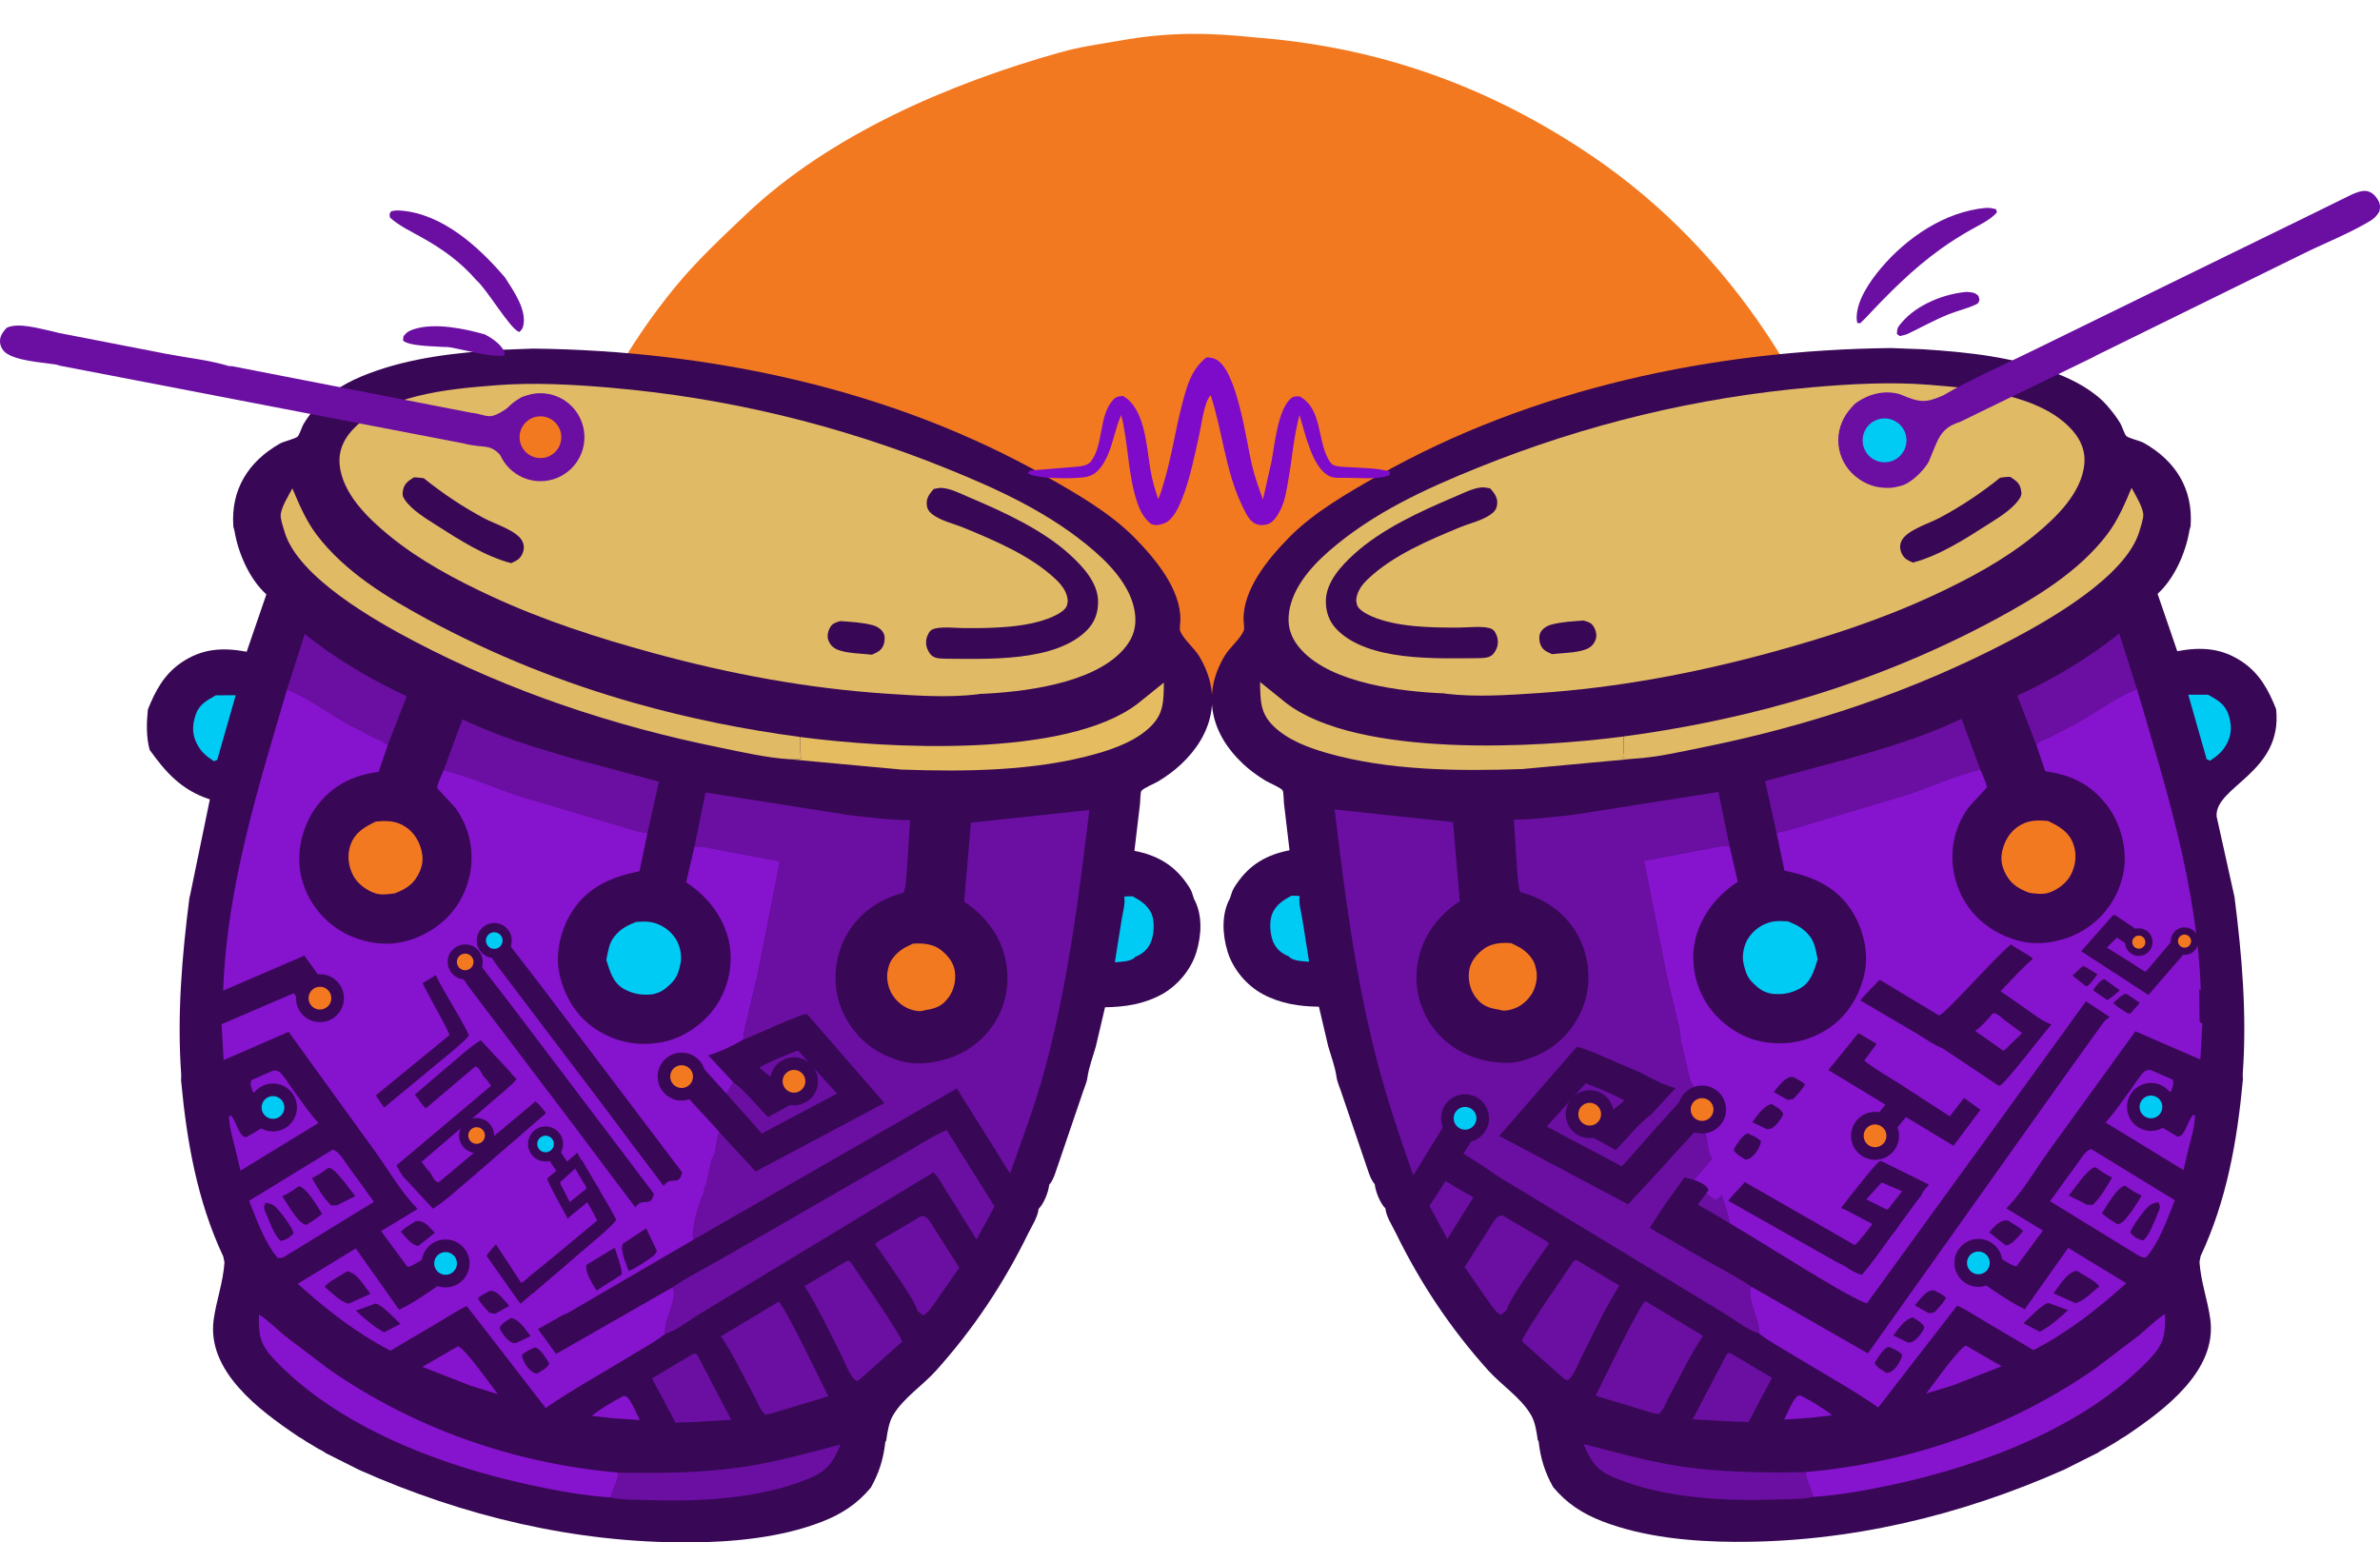<?xml version="1.0" encoding="UTF-8" standalone="no"?>
<svg
   width="242.003"
   height="156.859"
   version="1.1"
   id="svg287"
   sodipodi:docname="logo-v2.svg"
   inkscape:version="1.3.2 (091e20e, 2023-11-25, custom)"
   inkscape:export-filename="..\..\..\shared\dd_logos\logo.png"
   inkscape:export-xdpi="96"
   inkscape:export-ydpi="96"
   xmlns:inkscape="http://www.inkscape.org/namespaces/inkscape"
   xmlns:sodipodi="http://sodipodi.sourceforge.net/DTD/sodipodi-0.dtd"
   xmlns:xlink="http://www.w3.org/1999/xlink"
   xmlns="http://www.w3.org/2000/svg"
   xmlns:svg="http://www.w3.org/2000/svg">
  <sodipodi:namedview
     id="namedview287"
     pagecolor="#ffffff"
     bordercolor="#000000"
     borderopacity="0.25"
     inkscape:showpageshadow="2"
     inkscape:pageopacity="0.0"
     inkscape:pagecheckerboard="0"
     inkscape:deskcolor="#d1d1d1"
     inkscape:zoom="2"
     inkscape:cx="184"
     inkscape:cy="26"
     inkscape:window-width="1920"
     inkscape:window-height="976"
     inkscape:window-x="-8"
     inkscape:window-y="-8"
     inkscape:window-maximized="1"
     inkscape:current-layer="svg287" />
  <defs
     id="defs157">
    <linearGradient
       id="linearGradient290"
       gradientUnits="userSpaceOnUse"
       x1="275.933"
       y1="129.238"
       x2="254.741"
       y2="58.007"
       gradientTransform="matrix(0.619,0,0,0.619,15.9,71.864)">
      <stop
         offset="0"
         stop-color="#F4E5FE"
         id="stop289"
         style="stop-color:#e1ba66;stop-opacity:1;" />
      <stop
         offset="1"
         stop-color="white"
         id="stop290"
         style="stop-color:#e1ba66;stop-opacity:1;" />
    </linearGradient>
    <linearGradient
       id="gradient_0"
       gradientUnits="userSpaceOnUse"
       x1="275.933"
       y1="129.238"
       x2="254.741"
       y2="58.007"
       gradientTransform="matrix(0.619,0,0,0.619,15.9,71.864)">
      <stop
         offset="0"
         stop-color="#F4E5FE"
         id="stop156"
         style="stop-color:#e1ba66;stop-opacity:1;" />
      <stop
         offset="1"
         stop-color="white"
         id="stop157"
         style="stop-color:#e1ba66;stop-opacity:1;" />
    </linearGradient>
    <linearGradient
       id="linearGradient287"
       gradientUnits="userSpaceOnUse"
       x1="318.39"
       y1="206.509"
       x2="315.011"
       y2="205.202">
      <stop
         offset="0"
         stop-color="#C6C6CB"
         id="stop216-0" />
      <stop
         offset="1"
         stop-color="#EDE7F2"
         id="stop217-7" />
    </linearGradient>
    <filter
       inkscape:collect="always"
       style="color-interpolation-filters:sRGB"
       id="filter1-6"
       x="-0.025"
       y="-0.029"
       width="1.05"
       height="1.059">
      <feGaussianBlur
         inkscape:collect="always"
         stdDeviation="1.434"
         id="feGaussianBlur1-5" />
    </filter>
    <linearGradient
       inkscape:collect="always"
       xlink:href="#linearGradient290"
       id="linearGradient1"
       gradientUnits="userSpaceOnUse"
       gradientTransform="matrix(0.619,0,0,0.619,-89.229,-3.085)"
       x1="275.933"
       y1="129.238"
       x2="254.741"
       y2="58.007" />
    <linearGradient
       inkscape:collect="always"
       xlink:href="#linearGradient290"
       id="linearGradient2"
       gradientUnits="userSpaceOnUse"
       gradientTransform="matrix(-0.619,0,0,0.619,335.702,-3.141)"
       x1="275.933"
       y1="129.238"
       x2="254.741"
       y2="58.007" />
  </defs>
  <defs
     id="defs217">
    <linearGradient
       id="gradient_1"
       gradientUnits="userSpaceOnUse"
       x1="318.39"
       y1="206.509"
       x2="315.011"
       y2="205.202"
       gradientTransform="matrix(0.619,0,0,0.619,15.9,71.864)">
      <stop
         offset="0"
         stop-color="#C6C6CB"
         id="stop216" />
      <stop
         offset="1"
         stop-color="#EDE7F2"
         id="stop217" />
    </linearGradient>
  </defs>
  <path
     fill="#cbc7ce"
     d="m 248.544,1.747 c -385.69,-82.909 -385.69,-82.909 0,0 z"
     id="path139-3"
     style="stroke-width:0.589"
     sodipodi:nodetypes="cc" />
  <path
     fill="#38ccf5"
     d="m 190.851,62.526 c 2.212,16.4 -0.955,33.09 -9.887,47.12 -2.473,3.884 -5.519,7.212 -8.263,10.883 l -0.983,-8.01 c -0.161,-0.953 -0.654,-1.871 -0.725,-2.825 -0.025,-0.341 0.103,-0.661 0.24,-0.966 0.49,-0.377 0.986,-0.793 1.589,-0.964 l 0.405,-0.115 c 1.13,-0.345 2.805,-2.152 3.332,-3.188 1.508,-2.962 1.221,-5.349 -1.133,-7.715 -0.45,-0.452 -1.133,-0.907 -1.283,-1.525 -0.219,-0.896 -0.109,-2.128 -0.15,-3.064 -0.091,-2.064 -0.255,-4.351 -0.892,-6.329 -1.204,-3.742 -4.943,-6.807 -8.354,-8.541 -3.053,-1.552 -6.441,-2.354 -9.765,-3.081 -11.085,-2.424 -22.833,-2.551 -34.143,-2.441 -11.859,0.116 -24.957,0.118 -36.312,3.853 -4.41,1.451 -7.513,3.193 -10.502,6.854 -0.961,1.176 -1.866,2.358 -2.324,3.829 -0.386,1.24 -0.377,2.791 -0.498,4.096 l -0.247,3.669 c -0.019,0.355 0.041,1.083 -0.074,1.397 -0.052,0.142 -0.593,0.563 -0.724,0.691 -0.704,0.684 -1.37,1.318 -1.811,2.207 l -0.073,0.151 c -0.725,1.467 -0.754,3.059 -0.271,4.612 0.955,3.065 3.29,4.145 5.922,5.531 l -1.408,11.485 c -12.468,-13.811 -19.374,-31.174 -18.877,-49.873 0.396,-14.897 5.525,-29.491 14.995,-41.057 2.176,-2.658 4.76,-5.074 7.252,-7.436 8.498,-8.054 20.545,-13.242 31.829,-16.424 2.215,-0.625 4.166,-0.863 6.13,-1.214 5.261,-0.94 9.291,-0.798 13.899,-0.316 12.493,0.965 23.704,4.984 34.086,12.012 14.264,9.657 23.985,24.956 28.04,41.542 z"
     id="path63-2"
     style="fill:#f37921;fill-opacity:1;filter:url(#filter1-6)"
     sodipodi:nodetypes="ccccccccccccccccscscccccccccsccsscccc" />
  <path
     fill="#380755"
     d="m 54.194,35.451 c 17.961,0.205 36.463,4.08 52.2,13.01 3.101,1.759 6.522,3.716 9.032,6.281 2.034,2.078 4.663,5.203 4.598,8.341 -0.007,0.301 -0.121,0.879 0,1.15 0.368,0.827 1.412,1.669 1.92,2.516 2.368,3.953 1.388,7.934 -1.846,10.972 -0.694,0.653 -1.479,1.224 -2.292,1.722 -0.387,0.236 -1.549,0.702 -1.754,0.997 -0.096,0.137 -0.113,1.096 -0.135,1.309 l -0.567,4.78 c 2.282,0.436 4.028,1.425 5.36,3.376 0.228,0.333 0.443,0.655 0.548,1.05 l 0.148,0.456 c 0.89,1.622 0.77,3.674 0.252,5.398 -0.543,1.806 -1.954,3.481 -3.615,4.364 -1.787,0.951 -3.682,1.237 -5.68,1.263 l -0.942,4.009 c -0.288,1.009 -0.707,2.102 -0.848,3.138 -0.077,0.563 -0.409,1.249 -0.577,1.814 l -2.33,6.842 c -0.273,0.726 -0.474,1.667 -0.983,2.258 -0.066,0.724 -0.551,1.937 -1.08,2.448 -0.069,0.807 -0.689,1.746 -1.043,2.471 -2.495,5.112 -5.588,9.759 -9.398,13.992 -1.326,1.473 -3.317,2.784 -4.315,4.463 l -0.055,0.09 c -0.403,0.677 -0.577,1.741 -0.673,2.518 l -0.097,0.169 c -0.19,1.708 -0.63,3.142 -1.478,4.645 -1.4,1.672 -2.991,2.702 -5.031,3.488 -4.156,1.602 -9.003,2.056 -13.428,2.078 -11.613,0.06 -22.958,-2.655 -33.536,-7.359 l -3.442,-1.729 c -0.174,-0.159 -0.489,-0.293 -0.7,-0.412 l -1.309,-0.78 c -0.231,-0.184 -0.515,-0.33 -0.768,-0.484 -2.149,-1.456 -4.309,-3.004 -6.038,-4.958 -1.724,-1.947 -2.939,-4.275 -2.561,-6.956 0.279,-1.979 0.963,-3.776 1.093,-5.801 l -0.118,-0.59 c -2.661,-5.663 -3.723,-11.757 -4.294,-17.929 l 0.015,-0.56 c -0.434,-6.043 0.072,-12.021 0.836,-18.015 l 0.072,-0.271 2.005,-9.719 c -2.979,-0.963 -4.583,-2.896 -6.123,-5.035 -0.362,-1.317 -0.316,-2.759 -0.181,-4.104 0.77,-1.927 1.661,-3.593 3.424,-4.786 2.111,-1.429 4.189,-1.542 6.624,-1.091 l 2.002,-5.832 c -1.724,-1.551 -2.876,-4.22 -3.241,-6.455 l -0.116,-0.42 -0.006,-0.079 c -0.247,-3.733 1.537,-6.557 4.734,-8.379 0.444,-0.253 1.51,-0.46 1.804,-0.713 0.171,-0.147 0.447,-1.014 0.6,-1.271 0.39,-0.656 0.868,-1.27 1.372,-1.843 1.303,-1.483 3.35,-2.575 5.176,-3.271 4.36,-1.663 8.938,-2.146 13.56,-2.442 z"
     id="path114-8"
     style="stroke-width:0.619"
     sodipodi:nodetypes="ccccccccccccccccccccccccccccccccccccccccccccccccccccccccccccc" />
  <path
     fill="#8613cd"
     d="m 63.368,141.982 c 0.176,-0.02 0.095,-0.029 0.293,0.039 0.411,0.14 1.155,1.925 1.391,2.402 l -2.866,-0.198 -2.02,-0.236 c 0.991,-0.778 2.087,-1.423 3.202,-2.007 z"
     id="path115-7"
     style="stroke-width:0.619" />
  <path
     fill="#8613cd"
     d="m 46.576,136.904 c 0.825,0.353 3.335,3.983 4.044,4.877 l -2.763,-0.851 -4.917,-1.924 z"
     id="path116-4"
     style="stroke-width:0.619" />
  <path
     fill="#f9f3fe"
     d="m 114.31,91.188 c 0.281,-0.043 0.577,-0.032 0.861,-0.037 0.809,0.436 1.556,0.927 1.93,1.803 0.338,0.792 0.244,2.138 -0.1,2.92 -0.305,0.693 -0.869,1.179 -1.568,1.434 l -0.043,0.059 c -0.419,0.441 -1.471,0.448 -2.031,0.499 l 0.706,-4.429 c 0.112,-0.677 0.357,-1.487 0.259,-2.167 z"
     id="path117-2"
     style="fill:#00cbf4;fill-opacity:1;stroke-width:0.619" />
  <path
     fill="#f9f3fe"
     d="m 21.95,70.709 2.016,-0.005 -1.873,6.564 -0.339,0.152 c -0.778,-0.514 -1.31,-0.944 -1.74,-1.79 -0.465,-0.918 -0.468,-1.743 -0.19,-2.725 0.343,-1.209 1.082,-1.611 2.126,-2.197 z"
     id="path118-0"
     style="fill:#00cbf4;fill-opacity:1;stroke-width:0.619" />
  <path
     fill="#6a0fa1"
     d="m 70.564,137.635 0.318,0.111 3.479,6.649 -4.315,0.244 -1.367,0.033 -2.389,-4.495 z"
     id="path119-6"
     style="stroke-width:0.619" />
  <path
     fill="#8613cd"
     d="m 27.727,108.895 c 0.108,-0.022 0.17,-0.041 0.286,-0.033 0.079,0.006 0.302,0.085 0.368,0.132 0.441,0.317 0.924,1.153 1.254,1.612 0.883,1.227 1.737,2.47 2.742,3.604 l -7.927,4.845 -0.58,-2.456 c -0.272,-1.025 -0.546,-1.993 -0.593,-3.06 l 0.173,-0.133 c 0.519,0.585 0.613,1.305 1.05,1.898 0.202,0.274 0.218,0.281 0.554,0.342 l 2.872,-1.7 c 0.383,-0.223 0.922,-0.405 1.212,-0.736 l -1.586,-2.353 c -0.358,-0.059 -1.046,0.393 -1.472,0.475 l -0.39,-0.345 c -0.151,-0.455 -0.291,-0.666 -0.139,-1.135 z"
     id="path120-2"
     style="stroke-width:0.619" />
  <path
     fill="#f9f3fe"
     d="m 64.682,93.753 c 0.496,-0.019 1.049,-0.069 1.538,0.029 1.045,0.207 1.948,0.833 2.512,1.734 0.431,0.686 0.634,1.721 0.456,2.513 l -0.028,0.121 c -0.17,0.755 -0.349,1.297 -0.911,1.848 l -0.098,0.095 c -0.618,0.604 -1.051,0.89 -1.911,1.039 -1.035,0.077 -1.84,-0.04 -2.761,-0.536 -1.148,-0.617 -1.47,-1.831 -1.826,-2.975 0.162,-0.801 0.277,-1.729 0.813,-2.373 l 0.075,-0.089 c 0.624,-0.75 1.263,-1.046 2.141,-1.406 z"
     id="path121-9"
     style="fill:#00cbf4;fill-opacity:1;stroke-width:0.619" />
  <path
     fill="#f9f3fe"
     d="m 38.214,83.55 c 0.794,-0.077 1.64,-0.104 2.389,0.207 0.991,0.411 1.678,1.162 2.063,2.144 0.365,0.932 0.426,1.803 0.015,2.73 -0.547,1.236 -1.31,1.742 -2.533,2.222 -0.58,0.076 -1.341,0.187 -1.907,0.019 -0.905,-0.27 -1.858,-0.958 -2.311,-1.801 -0.51,-0.949 -0.653,-2.083 -0.305,-3.102 0.442,-1.296 1.428,-1.858 2.589,-2.419 z"
     id="path122-5"
     style="fill:#f37921;fill-opacity:1;stroke-width:0.619" />
  <path
     fill="#f9f3fe"
     d="m 92.723,95.671 c 0.971,-0.099 2.13,-0.009 2.96,0.567 0.822,0.571 1.531,1.408 1.7,2.414 0.17,1.008 -0.062,2.125 -0.67,2.954 -0.715,0.976 -1.471,1.266 -2.619,1.437 -0.372,0.138 -0.705,0.114 -1.089,0.042 -1.03,-0.192 -1.889,-0.808 -2.472,-1.663 -0.515,-0.757 -0.766,-1.895 -0.567,-2.797 l 0.04,-0.165 c 0.04,-0.174 0.074,-0.345 0.139,-0.512 0.333,-0.852 1.174,-1.623 1.998,-1.988 z"
     id="path123-1"
     style="fill:#f37921;fill-opacity:1;stroke:#380755;stroke-width:0.619;stroke-opacity:1" />
  <path
     fill="#6a0fa1"
     d="m 93.687,123.667 c 0.108,0.001 0.156,-0.004 0.269,0.028 0.439,0.125 0.804,0.859 1.049,1.239 l 2.542,3.986 -2.562,3.678 c -0.322,0.438 -0.64,0.985 -1.158,1.164 l -0.583,-0.492 c 0.048,-0.698 -3.592,-5.749 -4.282,-6.757 0.477,-0.434 1.141,-0.729 1.694,-1.065 z"
     id="path124-5"
     style="stroke-width:0.619" />
  <path
     fill="#6a0fa1"
     d="m 86.176,128.197 0.283,0.113 c 0.633,0.908 5.208,7.519 5.265,8.145 l -4.337,3.867 -0.289,0.118 c -0.601,-0.298 -1.226,-1.962 -1.542,-2.592 -1.187,-2.365 -2.34,-4.812 -3.743,-7.053 z"
     id="path125-8"
     style="stroke-width:0.619" />
  <path
     fill="#6a0fa1"
     d="m 62.878,149.762 c 4.523,0.075 8.914,0.044 13.393,-0.692 3.11,-0.512 6.143,-1.391 9.194,-2.161 -0.768,1.859 -1.378,2.708 -3.268,3.48 -5.098,2.081 -11.258,2.355 -16.688,2.155 -1.08,-0.04 -2.363,0.012 -3.413,-0.257 0.204,-0.841 0.711,-1.683 0.781,-2.524 z"
     id="path126-0"
     style="stroke-width:0.619" />
  <path
     fill="#6a0fa1"
     d="m 29.185,70.118 1.804,-5.649 c 3.115,2.532 6.737,4.645 10.371,6.337 l -1.933,4.971 c -0.353,-0.343 -0.959,-0.54 -1.401,-0.757 l -2.548,-1.327 c -2.071,-1.136 -4.119,-2.706 -6.292,-3.574 z"
     id="path127-2"
     style="stroke-width:0.619" />
  <path
     fill="#6a0fa1"
     d="m 79.165,132.378 c 0.651,0.419 4.429,8.415 5.068,9.621 l -5.913,1.787 -0.502,0.072 c -0.517,-0.404 -0.745,-1.179 -1.059,-1.747 -1.139,-2.06 -2.132,-4.265 -3.457,-6.205 z"
     id="path129-2"
     style="stroke-width:0.619" />
  <path
     fill="#8613cd"
     d="m 33.817,116.923 c 0.574,0.1 1.015,0.892 1.344,1.344 l 2.866,3.953 -8.81,5.408 c -0.385,0.221 -0.517,0.342 -0.973,0.307 -1.375,-1.614 -2.127,-3.871 -2.919,-5.819 z"
     id="path130-7"
     style="stroke-width:0.619" />
  <path
     fill="#380755"
     d="m 26.992,122.319 c 0.447,0.099 0.704,0.124 1.051,0.447 0.421,0.392 1.795,2.199 1.81,2.683 l -0.524,0.458 c -0.256,0.139 -0.496,0.225 -0.775,0.307 -0.66,-0.56 -1.129,-1.945 -1.479,-2.746 -0.234,-0.538 -0.306,-0.583 -0.084,-1.15 z"
     id="path131-7"
     style="stroke-width:0.619" />
  <path
     fill="#380755"
     d="m 30.401,120.63 c 0.871,0.239 1.863,2.086 2.351,2.818 -0.471,0.419 -1.05,0.756 -1.575,1.107 l -0.161,-0.025 c -0.717,-0.155 -1.887,-2.256 -2.31,-2.873 0.617,-0.286 1.143,-0.63 1.695,-1.028 z"
     id="path132-74"
     style="stroke-width:0.619" />
  <path
     fill="#380755"
     d="m 33.392,118.764 0.113,0.011 c 0.705,0.173 2.101,2.246 2.609,2.866 l -1.859,0.935 -0.579,0.012 c -0.835,-0.806 -1.374,-1.782 -1.957,-2.773 0.608,-0.299 1.13,-0.647 1.673,-1.051 z"
     id="path133-1"
     style="stroke-width:0.619" />
  <path
     fill="#e5c7fb"
     d="m 81.375,74.953 c 8.772,1.161 26.982,2.198 34.3,-3.387 l 2.672,-2.153 c -0.042,1.886 0.024,3.168 -1.427,4.549 -1.442,1.372 -3.5,2.138 -5.383,2.677 -6.264,1.794 -13.39,1.851 -19.86,1.627 l -11.433,-1.057 c 0.369,0.005 0.872,0.076 1.21,-0.079 -0.116,-0.699 -0.067,-1.468 -0.078,-2.177 z"
     id="path134-9"
     style="fill:#e6bc61;fill-opacity:1;stroke-width:0.619" />
  <path
     fill="#8613cd"
     d="m 62.097,152.286 c -2.752,-0.177 -5.536,-0.691 -8.23,-1.275 -9.056,-1.961 -19.384,-5.847 -25.902,-12.668 -1.55,-1.622 -1.682,-2.506 -1.633,-4.664 0.966,0.616 1.729,1.42 2.605,2.146 l 4.492,3.413 c 8.709,6.053 18.907,9.609 29.45,10.523 -0.07,0.84 -0.577,1.682 -0.781,2.524 z"
     id="path135-1"
     style="stroke-width:0.619" />
  <path
     fill="#6a0fa1"
     d="m 45.116,78.318 1.902,-5.17 c 3.507,1.703 7.422,2.884 11.162,3.97 l 8.821,2.371 -1.164,5.235 c -1.21,-0.148 -2.409,-0.637 -3.591,-0.946 l -9.809,-2.932 c -2.407,-0.84 -4.86,-1.923 -7.322,-2.528 z"
     id="path136-1"
     style="stroke-width:0.619" />
  <path
     fill="#6a0fa1"
     d="m 68.388,130.911 c 1.612,-1.099 3.437,-2.008 5.13,-2.981 l 9.52,-5.483 8.36,-4.813 c 1.605,-0.924 3.167,-1.959 4.861,-2.715 l 4.867,7.771 -1.825,3.371 -3.318,-5.32 c -0.238,-0.371 -0.725,-1.317 -1.107,-1.488 l -17.675,10.705 -6.187,3.749 c -0.975,0.595 -2.308,1.659 -3.381,1.95 -0.079,-0.898 0.274,-1.533 0.507,-2.36 0.207,-0.736 0.622,-1.724 0.25,-2.388 z"
     id="path137-0"
     style="stroke-width:0.619" />
  <path
     fill="#f9f3fe"
     d="m 80.243,77.209 c -2.293,-0.141 -4.781,-0.721 -7.039,-1.179 -10.788,-2.183 -21.298,-5.683 -31.055,-10.803 -4.009,-2.104 -11.836,-6.524 -13.21,-11.124 -0.126,-0.42 -0.407,-1.25 -0.402,-1.675 0.011,-0.762 0.828,-2.088 1.193,-2.758 0.689,1.625 1.384,3.279 2.456,4.697 2.87,3.795 7.187,6.406 11.316,8.639 6.677,3.609 13.775,6.442 21.077,8.506 5.513,1.558 11.119,2.681 16.794,3.439 0.011,0.709 -0.038,1.479 0.078,2.177 -0.338,0.155 -0.84,0.084 -1.21,0.079 z"
     id="path138-7"
     style="fill:#e1ba66;fill-opacity:1;stroke-width:0.619" />
  <path
     fill="#8613cd"
     d="m 67.632,135.659 c -1.083,0.846 -2.287,1.478 -3.454,2.194 -2.881,1.767 -5.918,3.417 -8.695,5.338 l -8.021,-10.359 c -0.858,0.374 -1.669,0.939 -2.48,1.41 l -5.283,3.123 c -3.564,-1.87 -6.457,-4.13 -9.432,-6.807 l 5.906,-3.598 4.411,6.238 c 2.098,-0.994 4.033,-2.587 6.021,-3.806 l -1.779,-2.577 c -0.583,0.36 -2.845,2.059 -3.394,2.025 l -2.685,-3.641 3.717,-2.255 c -1.607,-1.596 -2.94,-3.916 -4.273,-5.772 l -8.844,-12.232 -6.611,2.869 -0.207,-3.647 7.335,-3.157 26.68,36.685 11.844,-6.78 c 0.372,0.663 -0.043,1.652 -0.25,2.388 -0.233,0.827 -0.585,1.461 -0.507,2.36 z"
     id="path139-6"
     style="stroke-width:0.619" />
  <path
     fill="#380755"
     d="m 49.782,131.299 c 0.081,-0.015 0.106,-0.023 0.199,-0.019 0.684,0.029 1.336,1.038 1.79,1.528 l -1.42,0.799 c -0.201,0.004 -0.413,-0.074 -0.608,-0.124 -0.377,-0.449 -0.91,-0.929 -1.145,-1.461 0.34,-0.316 0.774,-0.509 1.182,-0.724 z"
     id="path140-7"
     style="stroke-width:0.619" />
  <path
     fill="#380755"
     d="m 54.379,137.038 0.168,0.038 c 0.398,0.135 1.122,1.22 1.304,1.597 -0.225,0.484 -0.788,0.726 -1.236,1.016 -0.15,-0.029 -0.317,-0.07 -0.446,-0.153 -0.547,-0.355 -1.014,-1.106 -1.109,-1.713 0.363,-0.384 0.846,-0.568 1.318,-0.784 z"
     id="path141-24"
     style="stroke-width:0.619" />
  <path
     fill="#380755"
     d="m 51.961,134.033 c 0.875,0.192 1.459,1.154 1.987,1.842 l -1.525,0.73 c -0.152,-0.009 -0.331,-0.045 -0.463,-0.121 -0.434,-0.249 -1.015,-0.969 -1.154,-1.446 0.183,-0.462 0.756,-0.736 1.156,-1.005 z"
     id="path142-2"
     style="stroke-width:0.619" />
  <path
     fill="#380755"
     d="m 42.302,124.183 0.177,-0.003 c 0.782,-0.002 1.217,0.682 1.733,1.197 l -1.706,1.351 c -0.76,-0.184 -1.215,-0.9 -1.745,-1.468 0.378,-0.418 1.064,-0.761 1.542,-1.077 z"
     id="path143-3"
     style="stroke-width:0.619" />
  <path
     fill="#380755"
     d="m 38.191,132.57 c 0.703,0.152 1.911,1.531 2.534,2.058 l -1.664,0.864 c -1.072,-0.568 -1.988,-1.382 -2.871,-2.201 z"
     id="path144-0"
     style="stroke-width:0.619" />
  <path
     fill="#380755"
     d="m 35.322,129.287 c 1.018,0.205 1.713,1.49 2.336,2.293 l -2.226,1.006 c -0.873,-0.238 -1.737,-1.152 -2.421,-1.726 0.455,-0.576 1.67,-1.157 2.311,-1.573 z"
     id="path145-9"
     style="stroke-width:0.619" />
  <path
     fill="#6a0fa1"
     d="m 70.605,86.129 1.133,-5.535 14.655,2.307 c 2.015,0.226 4.125,0.504 6.152,0.505 l -0.334,5.177 c -0.069,0.706 -0.07,1.53 -0.325,2.194 -2.445,0.661 -4.469,2.02 -5.754,4.226 -1.114,1.914 -1.456,4.324 -0.928,6.472 0.53,2.153 1.949,4.138 3.839,5.307 0.583,0.361 1.164,0.659 1.82,0.871 l 0.286,0.108 c 1.846,0.731 4.397,0.321 6.161,-0.46 2.118,-0.939 3.755,-2.642 4.58,-4.815 0.83,-2.184 0.704,-4.624 -0.264,-6.738 -0.713,-1.558 -2.107,-3.144 -3.591,-4.021 l 0.687,-8.062 12.045,-1.292 c -1.045,8.805 -2.221,17.882 -4.547,26.451 -0.973,3.585 -2.28,7.025 -3.512,10.523 l -5.418,-8.646 -26.791,15.386 c -0.243,-1.101 0.543,-3.412 0.922,-4.507 0.148,0.175 0.054,-1.034 0.231,-0.888 l 0.704,-2.781 c 0.565,-0.695 0.373,-1.891 0.796,-2.762 -1.578,-1.825 -3.494,-3.645 -4.886,-5.594 l 2.188,-2.113 3.405,3.774 c 0.263,-0.358 0.465,-0.786 0.683,-1.174 l -2.527,-2.712 c 1.187,-0.359 2.5,-0.981 3.574,-1.614 -0.004,-0.795 0.249,-1.526 0.428,-2.293 l 0.999,-4.229 2.293,-11.591 -6.364,-1.207 c -0.704,-0.12 -1.64,-0.403 -2.339,-0.266 z"
     id="path146-0"
     style="stroke-width:0.619"
     sodipodi:nodetypes="cccccccscccccccccccccccccccccccccccc" />
  <path
     fill="#380755"
     d="m 75.589,105.715 c 0.832,-0.268 6.174,-2.784 6.476,-2.575 l 7.862,9.035 -13.093,6.956 -3.682,-3.983 c -1.578,-1.825 -3.494,-3.645 -4.886,-5.594 l 2.188,-2.113 3.405,3.774 c 0.263,-0.358 0.465,-0.786 0.683,-1.174 l -2.527,-2.712 c 1.187,-0.359 2.5,-0.981 3.574,-1.614 z"
     id="path147-0"
     style="stroke-width:0.619" />
  <path
     fill="#6a0fa1"
     d="m 74.542,110.042 c 1.315,0.955 2.388,2.41 3.552,3.562 l 3.142,-1.732 c 0.314,-0.184 0.792,-0.392 1.002,-0.675 l -1.716,-2.558 -1.723,1.078 c -0.505,-0.133 -1.17,-0.812 -1.591,-1.149 1.284,-0.712 2.573,-1.213 3.936,-1.742 l 3.97,4.389 -7.652,4.059 -3.603,-4.059 c 0.263,-0.358 0.465,-0.786 0.683,-1.174 z"
     id="path148-3"
     style="stroke-width:0.619" />
  <path
     fill="#8613cd"
     d="m 29.185,70.118 c 2.173,0.869 4.221,2.438 6.292,3.574 l 2.548,1.327 c 0.442,0.217 1.049,0.414 1.401,0.757 l -0.919,2.72 c -2.6,0.346 -4.621,1.328 -6.242,3.421 -1.363,1.76 -2.073,4.278 -1.769,6.496 0.317,2.323 1.612,4.432 3.493,5.819 1.769,1.304 4.263,1.993 6.451,1.651 2.321,-0.363 4.58,-1.722 5.933,-3.656 1.318,-1.883 1.858,-4.322 1.434,-6.575 -0.233,-1.236 -0.734,-2.415 -1.468,-3.436 -0.221,-0.308 -1.875,-1.988 -1.886,-2.094 -0.035,-0.322 0.531,-1.46 0.662,-1.804 2.462,0.605 4.914,1.688 7.322,2.528 l 9.809,2.932 c 1.182,0.309 2.381,0.797 3.591,0.946 l -0.81,3.874 c -2.784,0.583 -5.143,1.522 -6.772,3.979 -1.193,1.8 -1.829,4.254 -1.382,6.405 0.483,2.328 1.792,4.482 3.832,5.763 2.159,1.355 4.499,1.727 6.977,1.159 2.141,-0.491 4.239,-2.092 5.363,-3.971 1.161,-1.939 1.568,-4.326 0.993,-6.526 -0.616,-2.358 -2.23,-4.362 -4.269,-5.67 l 0.835,-3.608 c 0.7,-0.137 1.635,0.146 2.339,0.266 l 6.364,1.207 -2.293,11.591 -0.999,4.229 c -0.179,0.767 -0.432,1.498 -0.428,2.293 -1.075,0.633 -2.387,1.255 -3.574,1.614 l 2.527,2.712 c -0.218,0.388 -0.42,0.815 -0.683,1.174 l -3.405,-3.774 -2.188,2.113 c 1.392,1.948 3.308,3.768 4.886,5.594 -0.423,0.871 -0.231,2.066 -0.796,2.762 l -0.615,2.693 c -0.176,-0.147 -0.17,1.151 -0.319,0.976 -0.38,1.095 -1.165,3.406 -0.922,4.507 l -12.957,7.554 -0.177,-0.039 -26.419,-36.41 -8.254,3.554 c 0.363,-10.522 3.546,-20.612 6.493,-30.627 z"
     id="path149-2"
     style="stroke-width:0.619"
     sodipodi:nodetypes="scccccscccsccccccccccssccccccccccccccccccccccss" />
  <path
     fill="#380755"
     d="m 61.375,114.158 c 0.083,-0.01 0.112,-0.018 0.204,-0.006 0.733,0.102 7.001,8.151 7.844,9.229 -1.292,0.613 -2.477,1.442 -3.695,2.19 l -7.021,4.319 -0.378,0.198 c -0.595,-0.287 -1.246,-1.494 -1.65,-2.045 l -3.614,-4.911 c -0.654,-0.906 -1.216,-1.917 -1.99,-2.726 l -0.102,-0.105 z"
     id="path155-4"
     style="fill:#8613cd;fill-opacity:1;stroke-width:0.619" />
  <path
     fill="#8613cd"
     d="m 60.9,117.987 c 0.609,0.416 1.067,1.116 1.531,1.685 l 2.443,2.795 -5.532,3.48 c -0.08,-0.014 -0.325,-0.03 -0.382,-0.069 -0.376,-0.256 -0.819,-1.044 -1.101,-1.434 l -2.481,-3.373 z"
     id="path156-3"
     style="stroke-width:0.619" />
  <path
     fill="url(#gradient_0)"
     d="m 50.139,39.206 0.173,-0.018 c 3.914,-0.315 8.011,-0.087 11.917,0.254 11.68,1.019 23.025,3.762 33.893,8.145 5.417,2.185 10.739,4.619 15.196,8.495 1.925,1.675 3.962,4.006 4.124,6.667 0.082,1.355 -0.385,2.401 -1.29,3.395 -3.121,3.429 -10.211,4.253 -14.533,4.428 l -0.239,0.043 c -2.952,0.353 -6.3,0.129 -9.263,-0.07 -8.031,-0.538 -15.907,-2.007 -23.665,-4.124 -5.711,-1.558 -11.214,-3.329 -16.594,-5.83 -3.599,-1.674 -7.194,-3.597 -10.278,-6.117 -2.165,-1.77 -4.809,-4.313 -5.053,-7.283 -0.103,-1.257 0.35,-2.363 1.161,-3.303 3.202,-3.711 9.896,-4.325 14.455,-4.684 z"
     id="path157-2"
     style="fill:url(#linearGradient1);stroke-width:0.619" />
  <path
     fill="#380755"
     d="m 85.44,63.164 c 1.068,0.077 2.259,0.133 3.295,0.416 0.456,0.124 0.903,0.4 1.119,0.84 0.15,0.305 0.116,0.857 -0.012,1.171 -0.247,0.606 -0.63,0.733 -1.18,0.991 -1.036,-0.121 -2.47,-0.123 -3.43,-0.484 -0.504,-0.189 -0.834,-0.512 -1.015,-1.025 -0.122,-0.346 -0.048,-0.778 0.109,-1.107 0.275,-0.574 0.554,-0.621 1.116,-0.802 z"
     id="path158-45"
     style="stroke-width:0.619" />
  <path
     fill="#380755"
     d="m 42.085,48.548 c 0.34,-0.002 0.673,0.047 1.009,0.09 1.93,1.553 4.009,2.944 6.199,4.104 1.023,0.542 3.226,1.218 3.786,2.238 0.213,0.388 0.238,0.781 0.092,1.191 -0.234,0.66 -0.596,0.825 -1.192,1.098 -2.642,-0.674 -5.324,-2.397 -7.604,-3.855 -1.046,-0.669 -2.462,-1.516 -3.183,-2.548 -0.275,-0.393 -0.303,-0.57 -0.207,-1.04 0.138,-0.675 0.56,-0.931 1.101,-1.279 z"
     id="path159-29"
     style="stroke-width:0.619" />
  <path
     fill="#380755"
     d="m 94.933,49.732 0.263,-0.054 0.121,-0.019 0.255,-0.035 c 0.897,-0.054 2.138,0.597 2.972,0.95 3.488,1.478 7.439,3.277 10.258,5.848 1.308,1.192 2.806,2.817 2.852,4.683 0.028,1.151 -0.318,2.165 -1.132,2.989 -3.208,3.246 -10.113,2.916 -14.338,2.896 -0.334,-0.015 -0.746,-0.006 -1.062,-0.114 -0.418,-0.143 -0.62,-0.431 -0.799,-0.818 -0.204,-0.439 -0.205,-0.982 -0.012,-1.427 0.187,-0.431 0.361,-0.632 0.832,-0.728 0.875,-0.179 2.051,-0.029 2.954,-0.025 2.758,0.013 6.355,-0.028 8.905,-1.145 0.447,-0.196 1.318,-0.638 1.479,-1.139 l 0.026,-0.102 c 0.052,-0.192 0.075,-0.34 0.051,-0.541 -0.096,-0.819 -0.63,-1.492 -1.206,-2.036 -2.538,-2.398 -6.165,-3.93 -9.36,-5.246 -1.021,-0.421 -2.422,-0.719 -3.27,-1.434 -0.315,-0.265 -0.447,-0.504 -0.486,-0.911 -0.066,-0.688 0.288,-1.095 0.697,-1.592 z"
     id="path160-4"
     style="stroke-width:0.619" />
  <circle
     style="fill:#f37921;stroke:#380755;stroke-width:1.281;stroke-dasharray:none;stroke-opacity:1"
     id="path287-3-8"
     cx="69.307"
     cy="109.488"
     r="1.796" />
  <circle
     style="fill:#f37921;stroke:#380755;stroke-width:1.281;stroke-dasharray:none;stroke-opacity:1"
     id="path287-94-3"
     cx="80.735"
     cy="109.964"
     r="1.796" />
  <circle
     style="fill:#00cbf4;fill-opacity:1;stroke:#380755;stroke-width:1.281;stroke-dasharray:none;stroke-opacity:1"
     id="path287-2-61"
     cx="45.307"
     cy="128.488"
     r="1.796" />
  <circle
     style="fill:#00cbf4;fill-opacity:1;stroke:#380755;stroke-width:1.281;stroke-dasharray:none;stroke-opacity:1"
     id="path287-2-3-8"
     cx="27.758"
     cy="112.628"
     r="1.796" />
  <path
     fill="#380755"
     d="m 192.279,35.395 c -17.961,0.205 -36.463,4.08 -52.2,13.01 -3.101,1.759 -6.522,3.716 -9.032,6.281 -2.034,2.078 -4.663,5.203 -4.598,8.341 0.007,0.301 0.121,0.879 0,1.15 -0.368,0.827 -1.412,1.669 -1.92,2.516 -2.368,3.953 -1.388,7.934 1.846,10.972 0.694,0.653 1.479,1.224 2.292,1.722 0.387,0.236 1.549,0.702 1.754,0.997 0.096,0.137 0.113,1.096 0.135,1.309 l 0.567,4.78 c -2.282,0.436 -4.028,1.425 -5.36,3.376 -0.228,0.333 -0.443,0.655 -0.548,1.05 l -0.148,0.456 c -0.89,1.622 -0.77,3.674 -0.252,5.398 0.543,1.806 1.954,3.481 3.615,4.364 1.787,0.951 3.682,1.237 5.68,1.263 l 0.942,4.009 c 0.288,1.009 0.707,2.102 0.848,3.138 0.077,0.563 0.409,1.249 0.577,1.814 l 2.33,6.842 c 0.273,0.726 0.474,1.667 0.983,2.258 0.066,0.724 0.551,1.937 1.08,2.448 0.069,0.807 0.689,1.746 1.043,2.471 2.495,5.112 5.588,9.759 9.398,13.992 1.326,1.473 3.317,2.784 4.315,4.463 l 0.055,0.09 c 0.403,0.677 0.577,1.741 0.673,2.518 l 0.097,0.169 c 0.19,1.708 0.63,3.142 1.478,4.645 1.4,1.672 2.991,2.702 5.031,3.488 4.156,1.602 9.003,2.056 13.428,2.078 11.613,0.06 22.958,-2.655 33.536,-7.359 l 3.442,-1.729 c 0.174,-0.159 0.489,-0.293 0.7,-0.412 l 1.309,-0.78 c 0.231,-0.184 0.515,-0.33 0.768,-0.484 2.149,-1.456 4.309,-3.004 6.038,-4.958 1.724,-1.947 2.939,-4.275 2.561,-6.956 -0.279,-1.979 -0.963,-3.776 -1.093,-5.801 l 0.118,-0.59 c 2.661,-5.663 3.723,-11.757 4.294,-17.929 l -0.015,-0.56 c 0.434,-6.043 -0.072,-12.021 -0.836,-18.015 l -1.819,-8.194 c -0.231,-3.057 6.775,-4.45 6.045,-10.935 -0.77,-1.927 -1.661,-3.593 -3.424,-4.786 -2.111,-1.429 -4.189,-1.542 -6.624,-1.091 l -2.002,-5.832 c 1.724,-1.551 2.876,-4.22 3.241,-6.455 l 0.116,-0.42 0.006,-0.079 c 0.247,-3.733 -1.537,-6.557 -4.734,-8.379 -0.444,-0.253 -1.51,-0.46 -1.804,-0.713 -0.171,-0.147 -0.447,-1.014 -0.6,-1.271 -0.39,-0.656 -0.868,-1.27 -1.372,-1.843 -1.303,-1.483 -3.35,-2.575 -5.176,-3.271 -4.36,-1.663 -8.938,-2.146 -13.56,-2.442 z"
     id="path114-3-8"
     style="stroke-width:0.619"
     sodipodi:nodetypes="ccccccccccccccccccccccccccccccccccccccccccccccccccccccccccc" />
  <path
     fill="#8613cd"
     d="m 183.105,141.926 c -0.176,-0.02 -0.095,-0.029 -0.293,0.039 -0.411,0.14 -1.155,1.925 -1.391,2.402 l 2.866,-0.198 2.02,-0.236 c -0.991,-0.778 -2.087,-1.423 -3.202,-2.007 z"
     id="path115-4-2"
     style="stroke-width:0.619" />
  <path
     fill="#8613cd"
     d="m 199.897,136.847 c -0.825,0.353 -3.335,3.983 -4.044,4.877 l 2.763,-0.851 4.917,-1.924 z"
     id="path116-7-3"
     style="stroke-width:0.619" />
  <path
     fill="#f9f3fe"
     d="m 132.163,91.132 c -0.281,-0.043 -0.577,-0.032 -0.861,-0.037 -0.809,0.436 -1.556,0.927 -1.93,1.803 -0.338,0.792 -0.244,2.138 0.1,2.92 0.305,0.693 0.869,1.179 1.568,1.434 l 0.043,0.059 c 0.419,0.441 1.471,0.448 2.031,0.499 l -0.706,-4.429 c -0.112,-0.677 -0.357,-1.487 -0.259,-2.167 z"
     id="path117-4-1"
     style="fill:#00cbf4;fill-opacity:1;stroke-width:0.619" />
  <path
     fill="#f9f3fe"
     d="m 224.523,70.653 -2.016,-0.005 1.873,6.564 0.339,0.152 c 0.778,-0.514 1.31,-0.944 1.74,-1.79 0.465,-0.918 0.468,-1.743 0.19,-2.725 -0.343,-1.209 -1.082,-1.611 -2.126,-2.197 z"
     id="path118-3-7"
     style="fill:#00cbf4;fill-opacity:1;stroke-width:0.619" />
  <path
     fill="#6a0fa1"
     d="m 175.909,137.579 -0.318,0.111 -3.479,6.649 4.315,0.244 1.367,0.033 2.389,-4.495 z"
     id="path119-1-4"
     style="stroke-width:0.619" />
  <path
     fill="#8613cd"
     d="m 218.746,108.839 c -0.108,-0.022 -0.17,-0.041 -0.286,-0.033 -0.079,0.006 -0.302,0.085 -0.368,0.132 -0.441,0.317 -0.924,1.153 -1.254,1.612 -0.883,1.227 -1.737,2.47 -2.742,3.604 l 7.927,4.845 0.58,-2.456 c 0.272,-1.025 0.546,-1.993 0.593,-3.06 l -0.173,-0.133 c -0.519,0.585 -0.613,1.305 -1.05,1.898 -0.202,0.274 -0.218,0.281 -0.554,0.342 l -2.872,-1.7 c -0.383,-0.223 -0.922,-0.405 -1.212,-0.736 l 1.586,-2.353 c 0.358,-0.059 1.046,0.393 1.472,0.475 l 0.39,-0.345 c 0.151,-0.455 0.291,-0.666 0.139,-1.135 z"
     id="path120-3-8"
     style="stroke-width:0.619" />
  <path
     fill="#f9f3fe"
     d="m 181.791,93.697 c -0.496,-0.019 -1.049,-0.069 -1.538,0.029 -1.045,0.207 -1.948,0.833 -2.512,1.734 -0.431,0.686 -0.634,1.721 -0.456,2.513 l 0.028,0.121 c 0.17,0.755 0.349,1.297 0.911,1.848 l 0.098,0.095 c 0.618,0.604 1.051,0.89 1.911,1.039 1.035,0.077 1.84,-0.04 2.761,-0.536 1.148,-0.617 1.47,-1.831 1.826,-2.975 -0.162,-0.801 -0.277,-1.729 -0.813,-2.373 l -0.075,-0.089 c -0.624,-0.75 -1.263,-1.046 -2.141,-1.406 z"
     id="path121-1-8"
     style="fill:#00cbf4;fill-opacity:1;stroke-width:0.619" />
  <path
     fill="#f9f3fe"
     d="m 208.259,83.494 c -0.794,-0.077 -1.64,-0.104 -2.389,0.207 -0.991,0.411 -1.678,1.162 -2.063,2.144 -0.365,0.932 -0.426,1.803 -0.015,2.73 0.547,1.236 1.31,1.742 2.533,2.222 0.58,0.076 1.341,0.187 1.907,0.019 0.905,-0.27 1.858,-0.958 2.311,-1.801 0.51,-0.949 0.653,-2.083 0.305,-3.102 -0.442,-1.296 -1.428,-1.858 -2.589,-2.419 z"
     id="path122-8-8"
     style="fill:#f37921;fill-opacity:1;stroke-width:0.619" />
  <path
     fill="#f9f3fe"
     d="m 153.75,95.615 c -0.971,-0.099 -2.13,-0.009 -2.96,0.567 -0.822,0.571 -1.531,1.408 -1.7,2.414 -0.17,1.008 0.062,2.125 0.67,2.954 0.715,0.976 1.471,1.266 2.619,1.437 0.372,0.138 0.705,0.114 1.089,0.042 1.03,-0.192 1.889,-0.808 2.472,-1.663 0.515,-0.757 0.766,-1.895 0.567,-2.797 l -0.04,-0.165 c -0.04,-0.174 -0.074,-0.345 -0.139,-0.512 -0.333,-0.852 -1.174,-1.623 -1.998,-1.988 z"
     id="path123-4-0"
     style="fill:#f37921;fill-opacity:1;stroke:#380755;stroke-width:0.619;stroke-opacity:1" />
  <path
     fill="#6a0fa1"
     d="m 152.786,123.611 c -0.108,0.001 -0.156,-0.004 -0.269,0.028 -0.439,0.125 -0.804,0.859 -1.049,1.239 l -2.542,3.986 2.562,3.678 c 0.322,0.438 0.64,0.985 1.158,1.164 l 0.583,-0.492 c -0.048,-0.698 3.592,-5.749 4.282,-6.757 -0.477,-0.434 -1.141,-0.729 -1.694,-1.065 z"
     id="path124-9-9"
     style="stroke-width:0.619" />
  <path
     fill="#6a0fa1"
     d="m 160.297,128.141 -0.283,0.113 c -0.633,0.908 -5.208,7.519 -5.265,8.145 l 4.337,3.867 0.289,0.118 c 0.601,-0.298 1.226,-1.962 1.542,-2.592 1.187,-2.365 2.34,-4.812 3.743,-7.053 z"
     id="path125-9-7"
     style="stroke-width:0.619" />
  <path
     fill="#6a0fa1"
     d="m 183.595,149.706 c -4.523,0.075 -8.914,0.044 -13.393,-0.692 -3.11,-0.512 -6.143,-1.391 -9.194,-2.161 0.768,1.859 1.378,2.708 3.268,3.48 5.098,2.081 11.258,2.355 16.688,2.155 1.08,-0.04 2.363,0.012 3.413,-0.257 -0.204,-0.841 -0.711,-1.683 -0.781,-2.524 z"
     id="path126-4-0"
     style="stroke-width:0.619" />
  <path
     fill="#6a0fa1"
     d="m 217.288,70.062 -1.804,-5.649 c -3.115,2.532 -6.737,4.645 -10.371,6.337 l 1.933,4.971 c 0.353,-0.343 0.959,-0.54 1.401,-0.757 l 2.548,-1.327 c 2.071,-1.136 4.119,-2.706 6.292,-3.574 z"
     id="path127-1-7"
     style="stroke-width:0.619" />
  <path
     fill="#6a0fa1"
     d="m 167.308,132.322 c -0.651,0.419 -4.429,8.415 -5.068,9.621 l 5.913,1.787 0.502,0.072 c 0.517,-0.404 0.745,-1.179 1.059,-1.747 1.139,-2.06 2.132,-4.265 3.457,-6.205 z"
     id="path129-4-2"
     style="stroke-width:0.619" />
  <path
     fill="#8613cd"
     d="m 212.656,116.867 c -0.574,0.1 -1.015,0.892 -1.344,1.344 l -2.866,3.953 8.81,5.408 c 0.385,0.221 0.517,0.342 0.973,0.307 1.375,-1.614 2.127,-3.871 2.919,-5.819 z"
     id="path130-0-8"
     style="stroke-width:0.619" />
  <path
     fill="#380755"
     d="m 219.481,122.263 c -0.447,0.099 -0.704,0.124 -1.051,0.447 -0.421,0.392 -1.795,2.199 -1.81,2.683 l 0.524,0.458 c 0.256,0.139 0.496,0.225 0.775,0.307 0.66,-0.56 1.129,-1.945 1.479,-2.746 0.234,-0.538 0.306,-0.583 0.084,-1.15 z"
     id="path131-3-7"
     style="stroke-width:0.619" />
  <path
     fill="#380755"
     d="m 216.072,120.574 c -0.871,0.239 -1.863,2.086 -2.351,2.818 0.471,0.419 1.05,0.756 1.575,1.107 l 0.161,-0.025 c 0.717,-0.155 1.887,-2.256 2.31,-2.873 -0.617,-0.286 -1.143,-0.63 -1.695,-1.028 z"
     id="path132-7-0"
     style="stroke-width:0.619" />
  <path
     fill="#380755"
     d="m 213.081,118.708 -0.113,0.011 c -0.705,0.173 -2.101,2.246 -2.609,2.866 l 1.859,0.935 0.579,0.012 c 0.835,-0.806 1.374,-1.782 1.957,-2.773 -0.608,-0.299 -1.13,-0.647 -1.673,-1.051 z"
     id="path133-4-7"
     style="stroke-width:0.619" />
  <path
     fill="#e5c7fb"
     d="m 165.098,74.897 c -8.772,1.161 -26.982,2.198 -34.3,-3.387 l -2.672,-2.153 c 0.042,1.886 -0.024,3.168 1.427,4.549 1.442,1.372 3.5,2.138 5.383,2.677 6.264,1.794 13.39,1.851 19.86,1.627 l 11.433,-1.057 c -0.369,0.005 -0.872,0.076 -1.21,-0.079 0.116,-0.699 0.067,-1.468 0.078,-2.177 z"
     id="path134-6-9"
     style="fill:#e1ba66;fill-opacity:1;stroke-width:0.619" />
  <path
     fill="#8613cd"
     d="m 184.376,152.23 c 2.752,-0.177 5.536,-0.691 8.23,-1.275 9.056,-1.961 19.384,-5.847 25.902,-12.668 1.55,-1.622 1.682,-2.506 1.633,-4.664 -0.966,0.616 -1.729,1.42 -2.605,2.146 l -4.492,3.413 c -8.709,6.053 -18.907,9.609 -29.45,10.523 0.07,0.84 0.577,1.682 0.781,2.524 z"
     id="path135-5-0"
     style="stroke-width:0.619" />
  <path
     fill="#6a0fa1"
     d="m 201.357,78.262 -1.902,-5.17 c -3.507,1.703 -7.422,2.884 -11.162,3.97 l -8.821,2.371 1.164,5.235 c 1.21,-0.148 2.409,-0.637 3.591,-0.946 l 9.809,-2.932 c 2.407,-0.84 4.86,-1.923 7.322,-2.528 z"
     id="path136-5-1"
     style="stroke-width:0.619" />
  <path
     fill="#6a0fa1"
     d="m 178.085,130.855 c -1.612,-1.099 -3.437,-2.008 -5.13,-2.981 l -9.52,-5.483 -8.36,-4.813 c -1.605,-0.924 -2.542,-2.647 -4.236,-3.403 l -5.492,8.459 1.825,3.371 3.318,-5.32 c 0.238,-0.371 0.725,-1.317 1.107,-1.488 l 17.675,10.705 6.187,3.749 c 0.975,0.595 2.308,1.659 3.381,1.95 0.079,-0.898 -0.274,-1.533 -0.507,-2.36 -0.207,-0.736 -0.622,-1.724 -0.25,-2.388 z"
     id="path137-5-7"
     style="stroke-width:0.619"
     sodipodi:nodetypes="cccccccccccccc" />
  <path
     fill="#f9f3fe"
     d="m 166.23,77.153 c 2.293,-0.141 4.781,-0.721 7.039,-1.179 10.788,-2.183 21.298,-5.683 31.055,-10.803 4.009,-2.104 11.836,-6.524 13.21,-11.124 0.126,-0.42 0.407,-1.25 0.402,-1.675 -0.011,-0.762 -0.828,-2.088 -1.193,-2.758 -0.689,1.625 -1.384,3.279 -2.456,4.697 -2.87,3.795 -7.187,6.406 -11.316,8.639 -6.677,3.609 -13.775,6.442 -21.077,8.506 -5.513,1.558 -11.119,2.681 -16.794,3.439 -0.011,0.709 0.038,1.479 -0.078,2.177 0.338,0.155 0.84,0.084 1.21,0.079 z"
     id="path138-4-1"
     style="fill:#e1ba66;fill-opacity:1;stroke-width:0.619" />
  <path
     fill="#8613cd"
     d="m 178.841,135.603 c 1.083,0.846 2.287,1.478 3.454,2.194 2.881,1.767 5.918,3.417 8.694,5.338 l 8.021,-10.359 c 0.858,0.374 1.669,0.939 2.48,1.41 l 5.283,3.123 c 3.564,-1.87 6.457,-4.13 9.432,-6.807 l -5.906,-3.598 -4.411,6.238 c -2.098,-0.994 -4.033,-2.587 -6.021,-3.806 l 1.779,-2.577 c 0.583,0.36 2.845,2.059 3.394,2.025 l 2.685,-3.641 -3.717,-2.255 c 1.607,-1.596 2.94,-3.916 4.273,-5.772 l 8.844,-12.232 6.611,2.869 0.207,-3.647 -5.741,-3.563 -4.315,3.36 -23.959,33.731 -11.844,-6.78 c -0.372,0.663 0.043,1.652 0.25,2.388 0.233,0.827 0.585,1.461 0.507,2.36 z"
     id="path139-0-2"
     style="stroke-width:0.619"
     sodipodi:nodetypes="cccccccccccccccccccccccc" />
  <path
     fill="#380755"
     d="m 196.691,131.243 c -0.081,-0.015 -0.106,-0.023 -0.199,-0.019 -0.684,0.029 -1.336,1.038 -1.79,1.528 l 1.42,0.799 c 0.201,0.004 0.413,-0.074 0.608,-0.124 0.377,-0.449 0.91,-0.929 1.145,-1.461 -0.34,-0.316 -0.774,-0.509 -1.182,-0.724 z"
     id="path140-9-95"
     style="stroke-width:0.619" />
  <path
     fill="#380755"
     d="m 192.094,136.982 -0.168,0.038 c -0.398,0.135 -1.122,1.22 -1.304,1.597 0.225,0.484 0.788,0.726 1.236,1.016 0.15,-0.029 0.317,-0.07 0.446,-0.153 0.547,-0.355 1.014,-1.106 1.109,-1.713 -0.363,-0.384 -0.846,-0.568 -1.318,-0.784 z"
     id="path141-2-2"
     style="stroke-width:0.619" />
  <path
     fill="#380755"
     d="m 194.512,133.977 c -0.875,0.192 -1.459,1.154 -1.987,1.842 l 1.525,0.73 c 0.152,-0.009 0.331,-0.045 0.463,-0.121 0.434,-0.249 1.015,-0.969 1.154,-1.446 -0.183,-0.462 -0.756,-0.736 -1.156,-1.005 z"
     id="path142-4-0"
     style="stroke-width:0.619" />
  <path
     fill="#380755"
     d="m 204.171,124.126 -0.177,-0.003 c -0.782,-0.002 -1.217,0.682 -1.733,1.197 l 1.706,1.351 c 0.76,-0.184 1.215,-0.9 1.745,-1.468 -0.378,-0.418 -1.064,-0.761 -1.542,-1.077 z"
     id="path143-2-9"
     style="stroke-width:0.619" />
  <path
     fill="#380755"
     d="m 208.282,132.513 c -0.703,0.152 -1.911,1.531 -2.534,2.058 l 1.664,0.864 c 1.072,-0.568 1.988,-1.382 2.871,-2.201 z"
     id="path144-5-4"
     style="stroke-width:0.619" />
  <path
     fill="#380755"
     d="m 211.151,129.231 c -1.018,0.205 -1.713,1.49 -2.336,2.293 l 2.226,1.006 c 0.873,-0.238 1.737,-1.152 2.421,-1.726 -0.455,-0.576 -1.67,-1.157 -2.311,-1.573 z"
     id="path145-3-3"
     style="stroke-width:0.619" />
  <path
     fill="#6a0fa1"
     d="m 175.868,86.072 -1.133,-5.535 -14.655,2.307 c -2.015,0.226 -4.125,0.504 -6.152,0.505 l 0.334,5.177 c 0.069,0.706 0.07,1.53 0.325,2.194 2.445,0.661 4.469,2.02 5.754,4.226 1.114,1.914 1.456,4.324 0.928,6.472 -0.53,2.153 -1.949,4.138 -3.839,5.307 -0.583,0.361 -1.164,0.659 -1.82,0.871 l -0.286,0.108 c -1.846,0.731 -4.397,0.321 -6.161,-0.46 -2.118,-0.939 -3.755,-2.642 -4.58,-4.815 -0.83,-2.184 -0.704,-4.624 0.264,-6.738 0.713,-1.558 2.107,-3.144 3.591,-4.021 l -0.687,-8.062 -12.045,-1.292 c 1.045,8.805 2.221,17.882 4.547,26.451 0.973,3.585 2.217,7.275 3.449,10.773 l 5.48,-8.896 26.791,15.386 c 0.243,-1.101 -0.543,-3.412 -0.922,-4.507 -0.148,0.175 -0.342,0.314 -0.518,0.46 -0.638,-0.103 -1.847,-1.391 -2.366,-1.849 l 1.95,-2.28 c -0.565,-0.695 -0.373,-1.891 -0.796,-2.762 1.578,-1.825 3.494,-3.645 4.886,-5.594 l -2.188,-2.113 -3.405,3.774 c -0.263,-0.358 -0.465,-0.786 -0.683,-1.174 l 2.527,-2.712 c -1.187,-0.359 -2.5,-0.981 -3.574,-1.614 0.004,-0.795 -0.249,-1.526 -0.428,-2.293 l -0.999,-4.229 -2.293,-11.591 6.364,-1.207 c 0.704,-0.12 1.64,-0.403 2.339,-0.266 z"
     id="path146-7-6"
     style="stroke-width:0.619"
     sodipodi:nodetypes="cccccccsccccccccccccccccccccccccccccc" />
  <path
     fill="#6a0fa1"
     d="m 171.931,109.986 c -1.315,0.955 -2.388,2.41 -3.552,3.562 l -3.142,-1.732 c -0.314,-0.184 -0.792,-0.392 -1.002,-0.675 l 1.716,-2.558 1.723,1.078 c 0.505,-0.133 1.17,-0.812 1.591,-1.149 -1.284,-0.712 -2.573,-1.213 -3.936,-1.742 l -3.97,4.389 7.652,4.059 3.603,-4.059 c -0.263,-0.358 -0.465,-0.786 -0.683,-1.174 z"
     id="path148-2-9"
     style="stroke-width:0.619" />
  <path
     fill="#8613cd"
     d="m 217.288,70.062 c -2.173,0.869 -4.221,2.438 -6.292,3.574 l -2.548,1.327 c -0.442,0.217 -1.049,0.414 -1.401,0.757 l 0.919,2.72 c 2.6,0.346 4.621,1.328 6.242,3.421 1.363,1.76 2.073,4.278 1.769,6.496 -0.317,2.323 -1.612,4.432 -3.493,5.819 -1.769,1.304 -4.263,1.993 -6.451,1.651 -2.321,-0.363 -4.58,-1.722 -5.933,-3.656 -1.318,-1.883 -1.858,-4.322 -1.434,-6.575 0.233,-1.236 0.734,-2.415 1.468,-3.436 0.221,-0.308 1.875,-1.988 1.886,-2.094 0.035,-0.322 -0.531,-1.46 -0.662,-1.804 -2.462,0.605 -4.914,1.688 -7.322,2.528 l -9.809,2.932 c -1.182,0.309 -2.381,0.797 -3.591,0.946 l 0.81,3.874 c 2.784,0.583 5.143,1.522 6.772,3.979 1.193,1.8 1.829,4.254 1.382,6.405 -0.483,2.328 -1.792,4.482 -3.832,5.763 -2.159,1.355 -4.499,1.727 -6.977,1.159 -2.141,-0.491 -4.239,-2.092 -5.363,-3.971 -1.161,-1.939 -1.568,-4.326 -0.993,-6.526 0.616,-2.358 2.23,-4.362 4.269,-5.67 l -0.835,-3.608 c -0.7,-0.137 -1.635,0.146 -2.339,0.266 l -6.364,1.207 2.293,11.591 0.999,4.229 c 0.179,0.767 0.432,1.498 0.428,2.293 l 1.047,4.327 c 0.218,0.388 0.42,0.815 0.683,1.174 l 0.706,3.933 c 0.423,0.871 0.231,2.066 0.796,2.762 l -1.95,2.28 c 0.52,0.458 1.729,1.745 2.366,1.849 0.176,-0.147 0.369,-0.285 0.518,-0.46 0.38,1.095 1.165,3.406 0.922,4.507 l 12.957,7.554 0.177,-0.039 26.419,-36.41 8.254,3.554 C 223.417,90.168 220.234,80.077 217.288,70.062 Z"
     id="path149-9-3"
     style="stroke-width:0.619"
     sodipodi:nodetypes="scccccscccsccccccccccssccccccccccccccccccccss" />
  <path
     fill="#380755"
     d="m 175.051,121.523 6.919,-7.786 c 0.625,-0.703 1.306,-1.835 2.077,-2.316 l 13.268,6.619 c 0.588,-0.836 1.01,-1.852 1.487,-2.759 l -10.549,-5.279 c -1.593,-0.794 -3.309,-1.912 -5.007,-2.391 l -9.129,10.242 -1.95,2.28 c 0.52,0.458 1.729,1.745 2.366,1.849 0.176,-0.147 0.369,-0.285 0.518,-0.46 z"
     id="path153-5-5"
     style="fill:#8613cd;fill-opacity:1;stroke-width:0.619" />
  <path
     fill="#380755"
     d="m 196.733,95.994 -0.391,0.03 -4.916,6.938 12.642,6.394 6.483,-9.375 c -0.41,-0.21 -0.763,-0.435 -1.134,-0.708 l -1.456,-1.026 -4.803,7.107 c -0.787,-0.262 -1.494,-0.714 -2.238,-1.073 l -5.056,-2.453 1.57,-1.936 c 1.102,0.52 2.151,1.13 3.214,1.722 0.395,0.22 0.973,0.622 1.434,0.618 0.618,-0.837 1.051,-1.717 1.498,-2.652 z"
     id="path154-7-6"
     style="fill:#8613cd;fill-opacity:1;stroke-width:0.619" />
  <path
     fill="#380755"
     d="m 185.098,114.102 c -0.083,-0.01 -0.112,-0.018 -0.204,-0.006 -0.733,0.102 -7.001,8.151 -7.844,9.229 1.292,0.613 2.477,1.442 3.695,2.19 l 7.021,4.319 0.378,0.198 c 0.595,-0.287 1.246,-1.494 1.65,-2.045 l 3.614,-4.911 c 0.654,-0.906 1.216,-1.917 1.99,-2.726 l 0.102,-0.105 z"
     id="path155-5-6"
     style="fill:#8613cd;fill-opacity:1;stroke-width:0.619" />
  <path
     fill="#8613cd"
     d="m 185.573,117.931 c -0.609,0.416 -1.067,1.116 -1.531,1.685 l -2.443,2.795 5.532,3.48 c 0.08,-0.014 0.325,-0.03 0.382,-0.069 0.376,-0.256 0.819,-1.044 1.101,-1.434 l 2.481,-3.373 z"
     id="path156-5-5"
     style="fill:#8613cd;fill-opacity:1;stroke-width:0.619" />
  <path
     fill="url(#gradient_0)"
     d="m 196.334,39.15 -0.173,-0.018 c -3.914,-0.315 -8.011,-0.087 -11.917,0.254 -11.68,1.019 -23.025,3.762 -33.893,8.145 -5.417,2.185 -10.739,4.619 -15.196,8.495 -1.925,1.675 -3.962,4.006 -4.124,6.667 -0.082,1.355 0.385,2.401 1.29,3.395 3.121,3.429 10.211,4.253 14.533,4.428 l 0.239,0.043 c 2.952,0.353 6.3,0.129 9.263,-0.07 8.031,-0.538 15.907,-2.007 23.665,-4.124 5.711,-1.558 11.214,-3.329 16.594,-5.83 3.599,-1.674 7.194,-3.597 10.278,-6.117 2.165,-1.77 4.809,-4.313 5.053,-7.283 0.103,-1.257 -0.35,-2.363 -1.161,-3.303 -3.202,-3.711 -9.896,-4.325 -14.455,-4.684 z"
     id="path157-3-3"
     style="fill:url(#linearGradient2);stroke-width:0.619" />
  <path
     fill="#380755"
     d="m 161.033,63.108 c -1.068,0.077 -2.259,0.133 -3.295,0.416 -0.456,0.124 -0.903,0.4 -1.119,0.84 -0.15,0.305 -0.116,0.857 0.012,1.171 0.247,0.606 0.63,0.733 1.18,0.991 1.036,-0.121 2.47,-0.123 3.43,-0.484 0.504,-0.189 0.834,-0.512 1.015,-1.025 0.122,-0.346 0.048,-0.778 -0.109,-1.107 -0.275,-0.574 -0.554,-0.621 -1.116,-0.802 z"
     id="path158-4-5"
     style="stroke-width:0.619" />
  <path
     fill="#380755"
     d="m 204.388,48.492 c -0.34,-0.002 -0.673,0.047 -1.009,0.09 -1.93,1.553 -4.009,2.944 -6.199,4.104 -1.023,0.542 -3.226,1.218 -3.786,2.238 -0.213,0.388 -0.238,0.781 -0.092,1.191 0.234,0.66 0.596,0.825 1.192,1.098 2.642,-0.674 5.324,-2.397 7.604,-3.855 1.046,-0.669 2.462,-1.516 3.183,-2.548 0.275,-0.393 0.303,-0.57 0.207,-1.04 -0.138,-0.675 -0.56,-0.931 -1.101,-1.279 z"
     id="path159-2-6"
     style="stroke-width:0.619" />
  <path
     fill="#380755"
     d="m 151.54,49.676 -0.263,-0.054 -0.121,-0.019 -0.255,-0.035 c -0.897,-0.054 -2.138,0.597 -2.972,0.95 -3.488,1.478 -7.439,3.277 -10.258,5.848 -1.308,1.192 -2.806,2.817 -2.852,4.683 -0.028,1.151 0.318,2.165 1.132,2.989 3.208,3.246 10.113,2.916 14.338,2.896 0.334,-0.015 0.746,-0.006 1.062,-0.114 0.418,-0.143 0.62,-0.431 0.799,-0.818 0.204,-0.439 0.205,-0.982 0.012,-1.427 -0.187,-0.431 -0.361,-0.632 -0.832,-0.728 -0.875,-0.179 -2.051,-0.029 -2.954,-0.025 -2.758,0.013 -6.355,-0.028 -8.905,-1.145 -0.447,-0.196 -1.318,-0.638 -1.479,-1.139 l -0.026,-0.102 c -0.052,-0.192 -0.075,-0.34 -0.051,-0.541 0.096,-0.819 0.63,-1.492 1.206,-2.036 2.538,-2.398 6.165,-3.93 9.36,-5.246 1.021,-0.421 2.422,-0.719 3.27,-1.434 0.315,-0.265 0.447,-0.504 0.486,-0.911 0.066,-0.688 -0.288,-1.095 -0.697,-1.592 z"
     id="path160-2-9"
     style="stroke-width:0.619" />
  <circle
     style="fill:#00cbf4;fill-opacity:1;stroke:#380755;stroke-width:1.281;stroke-dasharray:none;stroke-opacity:1"
     id="path287-2-6-83"
     cx="-201.166"
     cy="128.432"
     r="1.796"
     transform="scale(-1,1)" />
  <circle
     style="fill:#00cbf4;fill-opacity:1;stroke:#380755;stroke-width:1.281;stroke-dasharray:none;stroke-opacity:1"
     id="path287-2-3-6-2"
     cx="-218.715"
     cy="112.572"
     r="1.796"
     transform="scale(-1,1)" />
  <path
     fill="#950ae4"
     d="m 199.966,29.684 c 0.305,0.029 0.687,0.036 0.951,0.202 0.308,0.195 0.299,0.298 0.357,0.627 -0.102,0.27 -0.089,0.321 -0.358,0.45 -0.892,0.43 -1.931,0.652 -2.857,1.031 -1.397,0.572 -2.734,1.318 -4.098,1.969 -0.236,0.096 -0.525,0.149 -0.772,0.218 l -0.308,-0.21 c 0.028,-0.626 0.084,-0.69 0.484,-1.164 1.536,-1.82 4.279,-2.922 6.602,-3.123 z"
     id="path3-8"
     style="fill:#6a0fa1;fill-opacity:1;stroke-width:0.589"
     sodipodi:nodetypes="cccccccccc" />
  <path
     fill="#950ae4"
     d="m 201.878,21.148 c 0.405,-0.031 0.706,0.025 1.095,0.139 l 0.073,0.325 c -0.711,0.775 -1.693,1.219 -2.596,1.727 -1.051,0.592 -2.091,1.246 -3.072,1.948 -2.897,2.074 -5.292,4.502 -7.72,7.09 l -0.516,0.499 -0.294,-0.04 -0.051,-0.316 c -0.125,-1.819 1.32,-3.887 2.44,-5.221 2.612,-3.112 6.527,-5.778 10.642,-6.152 z"
     id="path11-3"
     style="fill:#6a0fa1;fill-opacity:1;stroke-width:0.589"
     sodipodi:nodetypes="scccscccccss" />
  <path
     fill="#950ae4"
     d="m 45.145,35.288 c -1.005,-0.089 -3.519,-0.058 -4.171,-0.66 l 0.059,-0.441 c 0.331,-0.427 0.597,-0.565 1.097,-0.722 2.112,-0.665 5.076,-0.05 7.167,0.542 l 0.138,0.073 c 0.684,0.368 1.629,1.04 1.89,1.8 l -0.073,0.281 c -1.377,0.149 -3.108,-0.365 -4.469,-0.632 -0.525,-0.103 -1.103,-0.278 -1.638,-0.239 z"
     id="path107-8"
     style="fill:#6a0fa1;fill-opacity:1;stroke-width:0.589" />
  <path
     fill="#950ae4"
     d="m 48.422,28.478 c -1.639,-1.892 -3.462,-3.176 -5.642,-4.391 -1.058,-0.59 -2.226,-1.142 -3.127,-1.961 -0.046,-0.327 -0.079,-0.341 0.11,-0.632 0.339,-0.097 0.633,-0.106 0.982,-0.079 4.27,0.326 7.953,3.708 10.595,6.791 0.836,1.319 2.273,3.31 1.857,4.97 -0.075,0.297 -0.175,0.369 -0.383,0.584 -0.865,-0.165 -3.329,-4.402 -4.393,-5.283 z"
     id="path108-8"
     style="fill:#6a0fa1;fill-opacity:1;stroke-width:0.589" />
  <path
     fill="#950ae4"
     d="m 5.65,37.064 c -1.35,-0.208 -4.093,-0.37 -5.121,-1.229 -0.301,-0.252 -0.503,-0.654 -0.526,-1.046 -0.036,-0.612 0.282,-1.009 0.659,-1.443 1.189,-0.598 3.398,0.094 4.667,0.35 l 0.659,0.166 11.01,2.138 c 2.044,0.396 4.299,0.615 6.276,1.229 l 0.303,0.007 24.291,4.732 c 2.115,0.224 1.673,1.221 5.166,-1.568 1.097,-0.406 2.644,0.065 3.121,1.155 0.672,1.536 1.531,0.786 1.996,2.141 0.441,1.29 0.116,1.595 -0.516,2.804 -0.551,1.055 -0.738,1.065 -1.866,1.398 -2.304,0.68 -3.238,0.183 -4.659,-1.358 -1.336,-1.55 -1.666,-0.858 -3.979,-1.446 L 6.143,37.202 Z"
     id="path109-8"
     style="fill:#6a0fa1;fill-opacity:1;stroke-width:0.589"
     sodipodi:nodetypes="cssccccccccsccccccc" />
  <path
     fill="#950ae4"
     d="m 199.255,42.925 c -2.058,0.643 -2.179,1.816 -3.153,4.06 -0.531,0.906 -1.769,2.158 -2.822,2.426 -0.358,0.091 -0.717,0.184 -1.088,0.2 -1.345,0.057 -2.515,-0.301 -3.52,-1.208 -1.035,-0.933 -1.66,-2.233 -1.698,-3.628 -0.038,-1.439 0.642,-2.705 1.624,-3.702 1.316,-0.989 2.992,-1.455 4.604,-0.978 2.016,0.868 2.593,0.902 4.38,0.118 2.795,-1.643 5.81,-2.944 8.721,-4.366 l 13.665,-6.685 14.846,-7.257 4.337,-2.133 c 0.414,-0.182 1.008,-0.412 1.464,-0.348 0.5,0.07 0.851,0.405 1.118,0.808 0.289,0.436 0.319,0.757 0.215,1.26 -0.264,0.442 -0.503,0.711 -0.948,0.978 -2.228,1.333 -4.767,2.309 -7.095,3.474 l -20.784,10.219 -0.27,0.153"
     id="path141-1-7"
     style="fill:#6a0fa1;fill-opacity:1;stroke-width:0.589"
     sodipodi:nodetypes="ccscsccscccccscccccc" />
  <circle
     style="fill:#f37921;stroke:#6a0fa1;stroke-width:2.352;stroke-dasharray:none;stroke-opacity:1"
     id="path287-9-8-9"
     cx="54.953"
     cy="44.462"
     r="3.298" />
  <circle
     style="fill:#00cbf4;fill-opacity:1;stroke:#6a0fa1;stroke-width:2.473;stroke-dasharray:none;stroke-opacity:1"
     id="path287-9-8-0-4"
     cx="191.626"
     cy="44.784"
     r="3.467" />
  <path
     fill="#7e0aca"
     d="m 122.661,36.348 c 0.347,-0.003 0.649,0.037 0.964,0.193 2.178,1.074 3.121,8.439 3.676,10.766 0.285,1.197 0.701,2.339 1.121,3.494 l 0.877,-3.916 c 0.313,-1.664 0.628,-5.076 1.867,-6.279 0.352,-0.342 0.544,-0.306 1.004,-0.285 2.279,1.285 1.757,4.348 2.912,6.407 0.082,0.147 0.246,0.407 0.39,0.502 0.405,0.267 1.227,0.244 1.698,0.278 1.359,0.097 2.857,0.072 4.173,0.45 l -0.073,0.365 -0.081,0.034 c -1.129,0.445 -3.091,0.228 -4.325,0.235 -0.532,0.003 -1.223,0.065 -1.712,-0.18 -1.757,-0.881 -2.464,-4.469 -3.019,-6.201 -0.573,2.128 -0.74,4.346 -1.116,6.514 -0.192,1.111 -0.358,2.316 -0.914,3.312 -0.263,0.472 -0.689,1.155 -1.254,1.286 l -0.128,0.024 -0.147,0.029 c -0.426,0.075 -0.853,-0.02 -1.2,-0.285 -0.486,-0.371 -0.88,-1.257 -1.139,-1.809 -1.643,-3.5 -1.934,-7.437 -3.131,-11.089 -0.668,0.677 -0.919,2.941 -1.132,3.879 -0.504,2.226 -0.948,4.607 -1.804,6.726 -0.321,0.796 -0.893,2.071 -1.738,2.402 -0.472,0.185 -0.927,0.291 -1.402,0.078 -0.758,-0.629 -1.128,-1.378 -1.432,-2.303 -0.925,-2.817 -0.86,-5.895 -1.588,-8.765 -0.585,1.296 -0.796,2.757 -1.369,4.071 -0.326,0.747 -0.899,1.749 -1.696,2.062 l -0.069,0.026 c -0.202,0.079 -0.398,0.138 -0.614,0.169 -1.114,0.156 -4.919,0.203 -5.753,-0.423 l 0.213,-0.256 4.81,-0.4 c 0.442,-0.042 1.085,-0.132 1.383,-0.515 1.324,-1.7 0.785,-4.587 2.233,-6.238 0.327,-0.372 0.578,-0.408 1.043,-0.43 2.24,1.246 2.397,5.151 2.779,7.435 0.172,1.027 0.451,2.032 0.792,3.014 0.099,-0.007 0.465,-1.257 0.528,-1.461 0.815,-2.633 1.197,-5.392 1.888,-8.063 0.489,-1.889 0.916,-3.583 2.486,-4.855 z"
     id="path6-9"
     style="stroke-width:0.582" />
  <path
     fill="#380755"
     d="m 201.375,112.864 -2.739,3.658 -12.729,-7.701 3.062,-3.756 1.845,1.103 -1.26,1.688 c 0.629,0.574 3.037,2.008 3.766,2.473 l 4.94,3.2 1.444,-1.867 z"
     id="path154-7-7"
     style="stroke-width:0.739"
     sodipodi:nodetypes="cccccccccc" />
  <path
     fill="#380755"
     d="m 173.721,121.052 c -0.183,-0.748 -1.631,-1.118 -2.439,-1.313 l -2.498,3.46 c 0.408,0.676 1.43,1.182 2.096,1.661 z"
     id="path152-2-3-4"
     style="stroke-width:0.732" />
  <path
     fill="#380755"
     d="m 194.007,113.35 c -0.086,-0.719 -1.262,-1.214 -1.918,-1.479 l -2.391,2.977 c 0.281,0.674 1.088,1.253 1.601,1.769 z"
     id="path152-2-3-8"
     style="stroke-width:0.65" />
  <path
     fill="#380755"
     d="m 197.171,103.276 -6.034,-3.635 c -0.469,0.499 -1.567,1.553 -1.978,2.097 l 5.779,3.392 c 0.873,0.51 1.779,1.22 2.758,1.54 2.81,-2.476 6.239,-6.665 9.011,-9.182 -0.259,-0.287 -1.992,-1.196 -2.225,-1.457 -1.99,1.705 -6.348,6.742 -7.311,7.246 z"
     id="path153-5-4-8"
     style="stroke-width:0.379"
     sodipodi:nodetypes="cccccccc" />
  <path
     fill="#380755"
     d="m 188.59,126.623 -11.18,-6.41 c -0.32,0.455 -1.397,1.428 -1.663,1.91 l 11.132,6.292 c 0.789,0.273 1.606,1.102 2.457,1.212 1.988,-2.324 4.139,-5.792 6.09,-8.143 -0.253,-0.187 -1.529,-1.03 -1.756,-1.2 -1.414,1.608 -4.352,5.811 -5.08,6.339 z"
     id="path153-5-4-8-8"
     style="stroke-width:0.308"
     sodipodi:nodetypes="cccccccc" />
  <path
     fill="#380755"
     d="m 190.054,132.586 22.663,-31.579 c 0.913,0.544 1.409,0.821 2.226,1.502 l -21.021,29.02 c -1.319,1.78 -1.281,1.686 -2.495,3.353 -5.382,-2.284 -17.191,-8.509 -22.664,-11.141 0.408,-0.771 1.276,-1.643 1.643,-2.341 3.803,1.526 17.861,11.06 19.648,11.186 z"
     id="path153-5-4-8-8-5"
     style="stroke-width:0.71"
     sodipodi:nodetypes="cccccccc" />
  <path
     fill="#380755"
     d="m 203.208,110.403 c 0.05,0.007 0.067,0.012 0.125,0.004 0.463,-0.059 4.608,-5.548 5.255,-6.2 -0.723,-0.379 -0.691,-0.272 -1.352,-0.733 l -3.81,-2.665 -0.209,-0.122 c -0.4,0.172 -0.943,0.903 -1.257,1.238 l -2.805,2.973 c -0.509,0.548 -0.975,1.162 -1.547,1.65 l -0.075,0.063 z"
     id="path155-5-12-1"
     style="stroke-width:0.379"
     sodipodi:nodetypes="ccccccccccc" />
  <path
     fill="#8613cd"
     d="m 203.711,106.864 c 0.271,-0.166 0.504,-0.447 0.73,-0.675 l 1.173,-1.121 -1.914,-1.424 c -0.032,0.005 -0.926,-0.961 -1.172,-0.46 -0.691,0.773 -0.922,1.081 -1.685,1.665 z"
     id="path156-5-5-2"
     style="stroke-width:0.247"
     sodipodi:nodetypes="ccccccc" />
  <path
     fill="#380755"
     d="m 191.266,118.068 c -0.04,-4.1e-4 -0.053,-0.003 -0.098,0.008 -0.354,0.085 -3.542,4.221 -3.971,4.775 0.608,0.227 1.159,0.562 1.727,0.858 l 3.279,1.705 0.177,0.075 c 0.292,-0.166 0.631,-0.772 0.838,-1.054 l 1.844,-2.513 c 0.334,-0.463 0.626,-0.971 1.016,-1.394 l 0.051,-0.055 z"
     id="path155-5-1"
     style="stroke-width:0.295" />
  <path
     fill="#8613cd"
     d="m 191.358,120.262 c -0.241,0.168 -0.428,0.43 -0.616,0.647 l -0.985,1.069 2.06,1.018 c 0.031,-0.008 0.125,-0.023 0.148,-0.038 0.149,-0.103 0.332,-0.396 0.447,-0.543 l 1.01,-1.273 z"
     id="path156-5-3"
     style="stroke-width:0.226" />
  <path
     fill="#6a0fa1"
     d="m 169.447,122.282 c -1.436,-0.994 -3.034,-1.782 -4.526,-2.643 l -8.396,-4.856 -7.373,-4.263 c -1.415,-0.819 -2.805,-1.751 -4.28,-2.395 l -2.286,6.623 1.303,3.633 1.699,-4.435 c 0.167,-0.388 0.495,-1.37 0.8,-1.567 l 15.633,9.544 5.472,3.343 z"
     id="path137-5-7-0"
     style="stroke-width:0.568"
     sodipodi:nodetypes="cccccccccccc" />
  <path
     fill="#6a0fa1"
     d="m 223.663,104.549 -0.043,-4.523 c -1.148,-0.497 -5.9,-4 -7.097,-4.39 l -5.142,5.739 5.338,3.476 0.635,-2.247 c 0.136,-0.236 1.151,-0.956 1.399,-1.076 z"
     id="path137-5-7-0-5"
     style="fill:#8613cd;fill-opacity:1;stroke-width:0.398"
     sodipodi:nodetypes="cccccccc" />
  <path
     fill="#380755"
     d="m 166.79,109.062 c -0.832,-0.268 -6.174,-2.784 -6.476,-2.575 l -7.862,9.035 13.093,6.956 3.682,-3.983 c 1.578,-1.825 3.494,-3.645 4.886,-5.594 l -2.188,-2.113 -3.405,3.774 c -0.263,-0.358 -0.465,-0.786 -0.683,-1.174 l 2.527,-2.712 c -1.187,-0.359 -2.5,-0.981 -3.574,-1.614 z"
     id="path147-2-8"
     style="stroke-width:0.619" />
  <path
     fill="#6a0fa1"
     d="m 167.837,113.389 c -1.315,0.955 -2.388,2.41 -3.552,3.562 l -3.142,-1.732 c -0.314,-0.184 -0.792,-0.392 -1.002,-0.675 l 1.716,-2.558 1.723,1.078 c 0.505,-0.133 1.17,-0.812 1.591,-1.149 -1.284,-0.712 -2.573,-1.213 -3.936,-1.742 l -3.97,4.389 7.652,4.059 3.603,-4.059 c -0.263,-0.358 -0.465,-0.786 -0.683,-1.174 z"
     id="path148-2-6"
     style="stroke-width:0.619" />
  <circle
     style="fill:#f37921;stroke:#380755;stroke-width:1.281;stroke-dasharray:none;stroke-opacity:1"
     id="path287-3-6-6"
     cx="-173.071"
     cy="112.835"
     r="1.796"
     transform="scale(-1,1)" />
  <circle
     style="fill:#f37921;stroke:#380755;stroke-width:1.281;stroke-dasharray:none;stroke-opacity:1"
     id="path287-94-4-1"
     cx="-161.643"
     cy="113.311"
     r="1.796"
     transform="scale(-1,1)" />
  <path
     fill="#380755"
     d="m 211.985,98.293 -0.241,-0.023 -1.01,0.939 1.332,1.064 0.175,0.018 c 0.408,-0.354 0.714,-0.783 1.036,-1.212 z"
     id="path150-5-8"
     style="stroke-width:0.356" />
  <path
     fill="#380755"
     d="m 216.213,101.07 c -0.424,0.005 -1,0.651 -1.332,0.941 0.386,0.38 0.923,0.709 1.382,0.994 0.11,0.049 0.232,0.055 0.35,0.072 l 0.968,-1.092 z"
     id="path151-6-7"
     style="stroke-width:0.356" />
  <path
     fill="#380755"
     d="m 213.973,99.574 c -0.44,0.108 -0.899,0.767 -1.148,1.134 l 1.443,0.993 c 0.441,-0.206 0.898,-0.679 1.277,-0.993 z"
     id="path152-2-9"
     style="stroke-width:0.356" />
  <path
     fill="#380755"
     d="m 215.087,93.081 -0.226,-0.007 -3.244,3.664 6.836,4.445 4.293,-4.961 c -0.222,-0.146 -0.41,-0.296 -0.605,-0.476 l -0.77,-0.678 -3.19,3.768 c -0.434,-0.199 -0.811,-0.501 -1.214,-0.753 l -2.74,-1.718 1.019,-1.01 c 0.598,0.366 1.161,0.78 1.732,1.185 0.212,0.151 0.518,0.416 0.782,0.443 0.406,-0.44 0.708,-0.917 1.022,-1.424 z"
     id="path154-7-2"
     style="stroke-width:0.356" />
  <circle
     style="fill:#f37921;stroke:#380755;stroke-width:0.737;stroke-dasharray:none;stroke-opacity:1"
     id="path287-7-0"
     cx="-231.201"
     cy="71.167"
     r="1.034"
     transform="matrix(-0.994,-0.108,-0.108,0.994,0,0)" />
  <circle
     style="fill:#f37921;stroke:#380755;stroke-width:0.737;stroke-dasharray:none;stroke-opacity:1"
     id="path287-8-9-4"
     cx="-226.588"
     cy="71.771"
     r="1.034"
     transform="matrix(-0.994,-0.108,-0.108,0.994,0,0)" />
  <path
     fill="#380755"
     d="m 182.343,109.544 c -0.081,-0.015 -0.106,-0.023 -0.199,-0.019 -0.684,0.029 -1.336,1.038 -1.79,1.528 l 1.42,0.799 c 0.201,0.004 0.413,-0.074 0.608,-0.124 0.377,-0.449 0.91,-0.929 1.145,-1.461 -0.34,-0.316 -0.774,-0.509 -1.182,-0.724 z"
     id="path140-9-7"
     style="stroke-width:0.619" />
  <path
     fill="#380755"
     d="m 177.747,115.283 -0.168,0.038 c -0.398,0.135 -1.122,1.22 -1.304,1.597 0.225,0.484 0.788,0.726 1.236,1.016 0.15,-0.029 0.317,-0.07 0.446,-0.153 0.547,-0.355 1.014,-1.106 1.109,-1.713 -0.363,-0.384 -0.846,-0.568 -1.318,-0.784 z"
     id="path141-2-1"
     style="stroke-width:0.619" />
  <path
     fill="#380755"
     d="m 180.164,112.278 c -0.875,0.192 -1.459,1.154 -1.987,1.842 l 1.525,0.73 c 0.152,-0.009 0.331,-0.045 0.463,-0.121 0.434,-0.249 1.015,-0.969 1.154,-1.446 -0.183,-0.462 -0.756,-0.736 -1.156,-1.005 z"
     id="path142-4-1"
     style="stroke-width:0.619" />
  <circle
     style="fill:#f37921;stroke:#380755;stroke-width:1.281;stroke-dasharray:none;stroke-opacity:1"
     id="path287-94-4-8-1"
     cx="-190.658"
     cy="115.511"
     r="1.796"
     transform="scale(-1,1)" />
  <circle
     style="fill:#00cbf4;fill-opacity:1;stroke:#380755;stroke-width:1.281;stroke-dasharray:none;stroke-opacity:1"
     id="path287-2-61-6"
     cx="148.969"
     cy="113.727"
     r="1.796" />
  <path
     fill="#380755"
     d="m 153.316,120.738 c -0.281,-1 -5.235,-3.808 -6.083,-4.369 l -1.333,2.775 c 0.303,0.853 5.573,3.364 6.196,4.003 0.54,-0.496 0.853,-1.739 1.22,-2.409 z"
     id="path145-3-8"
     style="stroke-width:0.619"
     sodipodi:nodetypes="ccccc" />
  <path
     fill="#6a0fa1"
     d="m 30.925,102.647 7.285,10.049 c 1.971,2.822 15.22,22.005 16.159,22.66 l 4.588,-2.585 -3.094,-9.024 c -1.082,-2.266 -4.101,-5.614 -5.331,-7.152 -4.621,-5.778 -9.318,-11.497 -14.006,-17.921 z"
     id="path125-9-76"
     style="fill:#8613cd;fill-opacity:1;stroke-width:1.23"
     sodipodi:nodetypes="cccccccc" />
  <path
     fill="#380755"
     d="m 49.44,109.727 c -0.474,-0.268 -0.548,-1.177 -1.13,-1.26 l -5.003,4.242 c -0.447,-0.364 -0.756,-0.945 -1.121,-1.387 l 2.959,-2.536 c 1.187,-0.974 2.465,-2.192 3.734,-2.995 l 3.111,3.351 -1.947,1.419 z"
     id="path153-5-7-5"
     style="stroke-width:0.43"
     sodipodi:nodetypes="ccccccccc" />
  <path
     fill="#380755"
     d="m 43.47,118.987 c 0.474,0.268 0.548,1.177 1.13,1.26 l 9.849,-8.24 c 0.447,0.364 0.71,0.749 1.075,1.19 l -7.76,6.73 c -1.187,0.974 -2.465,2.192 -3.734,2.995 l -3.111,-3.351 1.947,-1.419 z"
     id="path153-5-7-5-1"
     style="stroke-width:0.43"
     sodipodi:nodetypes="ccccccccc" />
  <path
     fill="#380755"
     d="m 57.396,126.965 -3.384,2.703 c -0.306,0.244 -0.665,0.66 -1.014,0.803 l -2.571,-3.92 c -0.3,0.301 -0.706,0.812 -0.966,1.151 l 3.453,4.886 4.621,-3.937 0.946,-0.913 c -0.181,-0.224 -0.586,-0.837 -0.84,-0.924 -0.083,0.048 -0.172,0.091 -0.245,0.152 z"
     id="path153-5-7-5-9"
     style="stroke-width:0.257"
     sodipodi:nodetypes="cccccccccsc" />
  <circle
     style="fill:#00cbf4;fill-opacity:1;stroke:#380755;stroke-width:0.937;stroke-dasharray:none;stroke-opacity:1"
     id="path287-2-6-83-9"
     cx="24.127"
     cy="105.33"
     r="1.315"
     transform="matrix(-0.759,0.651,0.651,0.759,0,0)" />
  <path
     fill="#380755"
     d="m 45.699,105.273 -7.477,6.119 c 0.208,0.35 0.591,0.923 0.834,1.244 l 7.314,-6.047 c 0.418,-0.446 0.982,-0.778 1.31,-1.314 -0.96,-2.022 -2.388,-4.098 -3.378,-6.103 -0.2,0.113 -1.144,0.715 -1.326,0.816 0.653,1.425 2.587,4.641 2.722,5.285 z"
     id="path153-5-4-8-8-4"
     style="stroke-width:0.226"
     sodipodi:nodetypes="cccccccc" />
  <path
     fill="#380755"
     d="m 56.381,116.222 c -0.474,-0.142 -0.957,0.454 -1.22,0.79 l 1.579,2.296 c 0.473,0.009 0.958,-0.335 1.362,-0.514 z"
     id="path152-2-3-8-7"
     style="stroke-width:0.43" />
  <path
     fill="#380755"
     d="m 61.316,123.628 -8.018,6.685 c 0.214,0.346 0.606,0.914 0.853,1.231 l 7.218,-6.162 c 0.411,-0.453 0.97,-0.793 1.289,-1.334 -0.992,-2.006 -2.452,-4.06 -3.474,-6.049 -0.198,0.116 -1.122,0.842 -1.302,0.946 0.675,1.414 2.853,4.926 2.999,5.568 z"
     id="path153-5-4-8-8-8"
     style="stroke-width:0.226"
     sodipodi:nodetypes="ccccccccc" />
  <path
     fill="#380755"
     d="m 51.715,108.919 -11.404,9.602 c 0.174,0.341 0.509,0.889 0.731,1.189 l 10.301,-8.808 c 0.612,-0.617 0.659,-0.474 1.181,-1.169 z"
     id="path153-5-4-8-8-8-2"
     style="stroke-width:0.259"
     sodipodi:nodetypes="cccccc" />
  <path
     fill="#380755"
     d="m 55.689,119.815 c -0.012,0.027 -0.017,0.035 -0.023,0.068 -0.045,0.263 1.822,3.597 2.072,4.045 0.328,-0.344 0.712,-0.618 1.074,-0.916 l 2.09,-1.716 0.102,-0.098 c -0.028,-0.244 -0.338,-0.647 -0.468,-0.867 l -1.161,-1.963 c -0.215,-0.358 -0.474,-0.701 -0.646,-1.084 l -0.022,-0.05 z"
     id="path155-5-1-2"
     style="stroke-width:0.216" />
  <path
     fill="#8613cd"
     d="m 56.939,120.234 c 0.067,0.268 0.238,0.529 0.368,0.772 l 0.62,1.248 1.671,-1.34 c 0.004,-0.029 0.025,-0.114 0.018,-0.139 -0.041,-0.166 -0.241,-0.434 -0.334,-0.589 l -0.797,-1.348 z"
     id="path156-5-3-6"
     style="stroke-width:0.216" />
  <circle
     style="fill:#f37921;stroke:#380755;stroke-width:0.937;stroke-dasharray:none;stroke-opacity:1"
     id="path287-3-6-6-6"
     cx="27.786"
     cy="105.056"
     r="1.315"
     transform="matrix(-0.759,0.651,0.651,0.759,0,0)" />
  <circle
     style="fill:#f37921;stroke:#380755;stroke-width:0.937;stroke-dasharray:none;stroke-opacity:1"
     id="path287-94-4-8-1-7"
     cx="38.398"
     cy="119.213"
     r="1.315"
     transform="matrix(-0.759,0.651,0.651,0.759,0,0)" />
  <circle
     style="fill:#00cbf4;fill-opacity:1;stroke:#380755;stroke-width:0.937;stroke-dasharray:none;stroke-opacity:1"
     id="path287-2-61-6-1"
     cx="-33.618"
     cy="124.427"
     r="1.315"
     transform="rotate(-40.612)" />
  <path
     fill="#380755"
     d="m 47.718,100.427 10.882,14.367 c 0.983,1.298 2.151,2.863 3.142,4.199 l 2.864,3.793 c 0.738,-1.125 1.556,0.125 1.882,-1.385 L 52.168,102.47 48.993,98.348 c -0.49,0.199 -1.91,0.475 -1.937,1.107 0.212,0.322 0.417,0.657 0.661,0.972 z"
     id="path153-5-7-52"
     style="stroke-width:0.699"
     sodipodi:nodetypes="cccccccccc" />
  <path
     fill="#380755"
     d="m 50.594,98.254 10.882,14.367 c 0.983,1.298 2.151,2.863 3.142,4.199 l 2.864,3.793 c 0.738,-1.125 1.556,0.125 1.882,-1.385 L 55.045,100.297 51.87,96.175 c -0.49,0.199 -1.91,0.475 -1.937,1.107 0.212,0.322 0.417,0.657 0.661,0.972 z"
     id="path153-5-7-52-1"
     style="stroke-width:0.699"
     sodipodi:nodetypes="cccccccccc" />
  <circle
     style="fill:#f37921;stroke:#380755;stroke-width:1.281;stroke-dasharray:none;stroke-opacity:1"
     id="path287-94-3-7"
     cx="32.533"
     cy="101.511"
     r="1.796" />
  <path
     fill="#380755"
     d="m 63.318,126.491 c -0.278,0.683 0.365,2.041 0.604,2.769 0.87,-0.361 1.759,-0.997 2.525,-1.538 0.153,-0.143 0.244,-0.333 0.352,-0.512 l -1.093,-2.288 z"
     id="path151-6-1"
     style="stroke-width:0.619" />
  <path
     fill="#380755"
     d="m 59.622,128.638 c -0.125,0.778 0.618,1.957 1.037,2.604 l 2.566,-1.638 c -0.031,-0.844 -0.479,-1.897 -0.724,-2.715 z"
     id="path152-2-8"
     style="stroke-width:0.619" />
</svg>
